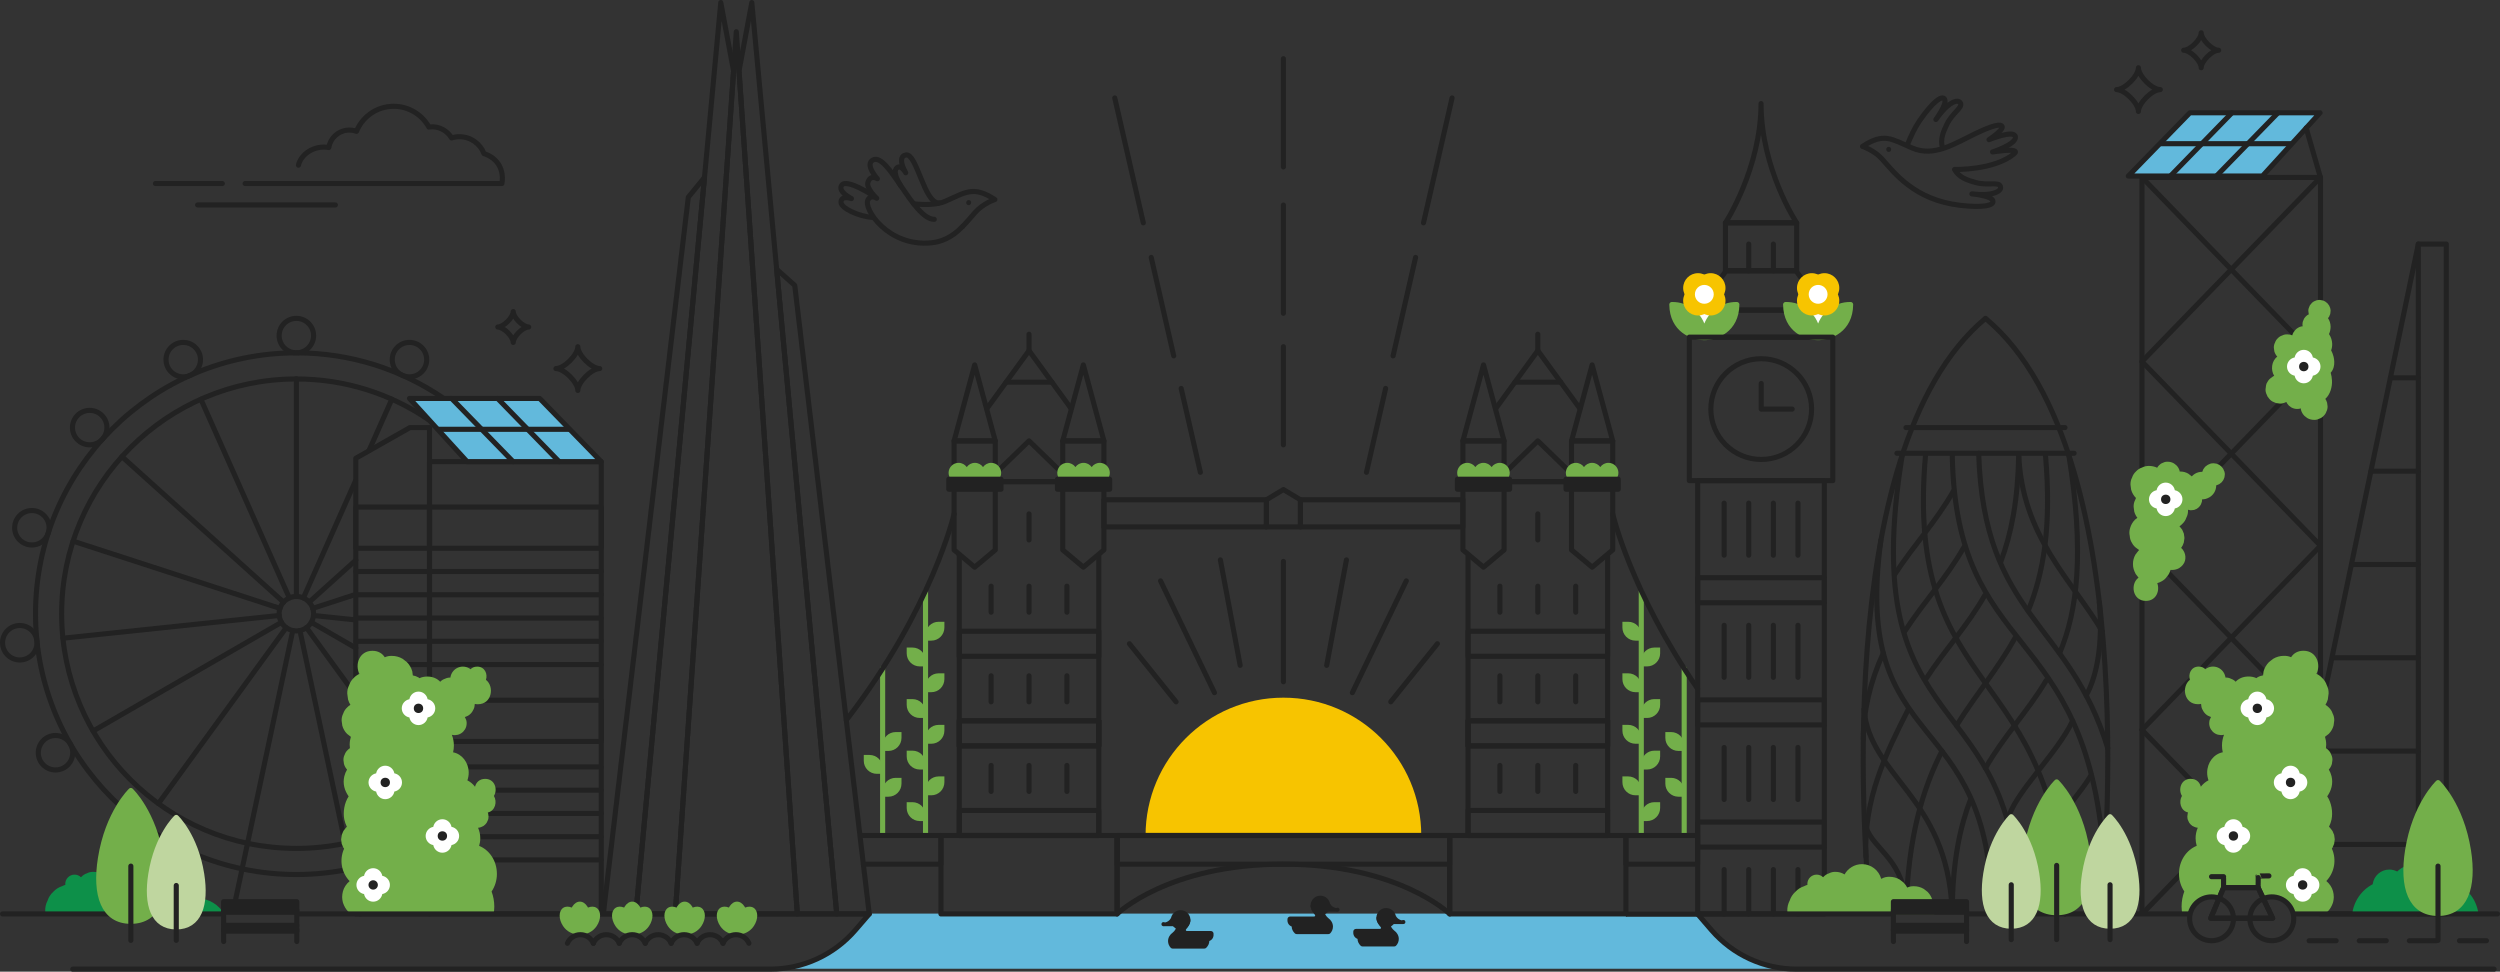<svg xmlns="http://www.w3.org/2000/svg" id="uuid-e2e7e995-aa14-419b-bf47-3d4cd50042fc" data-name="Layer_2" viewBox="0 0 976.68 379.61"><rect x="0" y="0" width="976.68" height="379.61" fill="#333333" stroke="none"/><defs><style> .uuid-d0bb0a6d-6574-4c66-98bb-3065697a452f { fill: #f7c400; } .uuid-d2dac57c-6299-4f5f-a34c-4703ac6a4b30 { fill: #bfd69f; stroke: #bfd69f; } .uuid-d2dac57c-6299-4f5f-a34c-4703ac6a4b30, .uuid-e65aec6a-0ab8-4571-983c-31795270ae9e, .uuid-a374e011-652b-4a19-94b2-cba6a01c3125, .uuid-05b70902-cfd3-4bdd-8800-5fa2f7795554, .uuid-ba999144-2a77-4013-978f-226678997a43, .uuid-dfdfddac-2dfa-437e-949a-c2d707f1f0f6, .uuid-c4824920-998c-4aea-84ac-168e281ec056, .uuid-fea419e3-e3a3-4430-a6a7-eaa027a13cfb { stroke-width: 2px; } .uuid-d2dac57c-6299-4f5f-a34c-4703ac6a4b30, .uuid-e65aec6a-0ab8-4571-983c-31795270ae9e, .uuid-a374e011-652b-4a19-94b2-cba6a01c3125, .uuid-ba999144-2a77-4013-978f-226678997a43, .uuid-dfdfddac-2dfa-437e-949a-c2d707f1f0f6, .uuid-c4824920-998c-4aea-84ac-168e281ec056 { stroke-linecap: round; } .uuid-d2dac57c-6299-4f5f-a34c-4703ac6a4b30, .uuid-e65aec6a-0ab8-4571-983c-31795270ae9e, .uuid-a374e011-652b-4a19-94b2-cba6a01c3125, .uuid-ba999144-2a77-4013-978f-226678997a43, .uuid-dfdfddac-2dfa-437e-949a-c2d707f1f0f6, .uuid-c4824920-998c-4aea-84ac-168e281ec056, .uuid-fea419e3-e3a3-4430-a6a7-eaa027a13cfb { stroke-linejoin: round; } .uuid-e65aec6a-0ab8-4571-983c-31795270ae9e, .uuid-a72f6c2e-2286-45f5-a4ed-911aaef6f410 { fill: #73af4a; } .uuid-e65aec6a-0ab8-4571-983c-31795270ae9e, .uuid-dfdfddac-2dfa-437e-949a-c2d707f1f0f6 { stroke: #73af4a; } .uuid-a374e011-652b-4a19-94b2-cba6a01c3125, .uuid-05b70902-cfd3-4bdd-8800-5fa2f7795554, .uuid-ba999144-2a77-4013-978f-226678997a43, .uuid-c4824920-998c-4aea-84ac-168e281ec056, .uuid-fea419e3-e3a3-4430-a6a7-eaa027a13cfb { stroke: #222; } .uuid-a374e011-652b-4a19-94b2-cba6a01c3125, .uuid-e0f54f09-a3f1-4421-822f-08f444f2e68c { fill: #62b9dc; } .uuid-05b70902-cfd3-4bdd-8800-5fa2f7795554 { stroke-miterlimit: 10; } .uuid-05b70902-cfd3-4bdd-8800-5fa2f7795554, .uuid-dfdfddac-2dfa-437e-949a-c2d707f1f0f6, .uuid-c4824920-998c-4aea-84ac-168e281ec056, .uuid-fea419e3-e3a3-4430-a6a7-eaa027a13cfb { fill: none; } .uuid-ba999144-2a77-4013-978f-226678997a43, .uuid-3140a28c-7441-42ec-ae7e-badc2983197e { fill: #222; } .uuid-8872df96-8005-4c44-838e-23a4e001091f { fill: #0d9049; } .uuid-12703e31-730c-4894-8abd-6bf3ab17d853 { fill: #fff; } .uuid-a41b0f7d-6026-4064-acb5-db751faeca89 { fill: #fdfdfd; } </style></defs><g id="uuid-bc6072ee-522d-44cf-ab20-31abd93512d1" data-name="Capa_3"><g><path class="uuid-e0f54f09-a3f1-4421-822f-08f444f2e68c" d="M668.59,363.25l-5.47-6.34h-323.6l-5.47,6.34c-8.34,9.66-20.46,15.22-33.23,15.22h400.99c-12.76,0-24.89-5.56-33.23-15.22Z"></path><path class="uuid-d0bb0a6d-6574-4c66-98bb-3065697a452f" d="M501.39,272.56c-29.74,0-53.85,24.11-53.85,53.85h107.71c0-29.74-24.11-53.85-53.85-53.85Z"></path><g><rect class="uuid-c4824920-998c-4aea-84ac-168e281ec056" x="663.24" y="187.77" width="49.49" height="169.29"></rect><rect class="uuid-c4824920-998c-4aea-84ac-168e281ec056" x="663.24" y="225.7" width="49.49" height="9.79"></rect><rect class="uuid-c4824920-998c-4aea-84ac-168e281ec056" x="663.24" y="121.15" width="49.49" height="10.57"></rect><polygon class="uuid-c4824920-998c-4aea-84ac-168e281ec056" points="712.73 121.15 663.24 121.15 674.33 105.79 701.64 105.79 712.73 121.15"></polygon><rect class="uuid-c4824920-998c-4aea-84ac-168e281ec056" x="674.08" y="87.06" width="27.82" height="18.73"></rect><path class="uuid-c4824920-998c-4aea-84ac-168e281ec056" d="M701.9,87.06h-27.82s13.91-21.36,13.91-46.59c0,25.6,13.91,46.59,13.91,46.59Z"></path><g><line class="uuid-c4824920-998c-4aea-84ac-168e281ec056" x1="673.57" y1="196.57" x2="673.57" y2="216.9"></line><line class="uuid-c4824920-998c-4aea-84ac-168e281ec056" x1="683.18" y1="196.57" x2="683.18" y2="216.9"></line><line class="uuid-c4824920-998c-4aea-84ac-168e281ec056" x1="692.8" y1="196.57" x2="692.8" y2="216.9"></line><line class="uuid-c4824920-998c-4aea-84ac-168e281ec056" x1="702.41" y1="196.57" x2="702.41" y2="216.9"></line></g><rect class="uuid-c4824920-998c-4aea-84ac-168e281ec056" x="663.24" y="273.42" width="49.49" height="9.79"></rect><g><line class="uuid-c4824920-998c-4aea-84ac-168e281ec056" x1="673.57" y1="244.29" x2="673.57" y2="264.62"></line><line class="uuid-c4824920-998c-4aea-84ac-168e281ec056" x1="683.18" y1="244.29" x2="683.18" y2="264.62"></line><line class="uuid-c4824920-998c-4aea-84ac-168e281ec056" x1="692.8" y1="244.29" x2="692.8" y2="264.62"></line><line class="uuid-c4824920-998c-4aea-84ac-168e281ec056" x1="702.41" y1="244.29" x2="702.41" y2="264.62"></line></g><rect class="uuid-c4824920-998c-4aea-84ac-168e281ec056" x="663.24" y="321.14" width="49.49" height="9.79"></rect><g><line class="uuid-c4824920-998c-4aea-84ac-168e281ec056" x1="673.57" y1="292.01" x2="673.57" y2="312.34"></line><line class="uuid-c4824920-998c-4aea-84ac-168e281ec056" x1="683.18" y1="292.01" x2="683.18" y2="312.34"></line><line class="uuid-c4824920-998c-4aea-84ac-168e281ec056" x1="692.8" y1="292.01" x2="692.8" y2="312.34"></line><line class="uuid-c4824920-998c-4aea-84ac-168e281ec056" x1="702.41" y1="292.01" x2="702.41" y2="312.34"></line></g><g><line class="uuid-c4824920-998c-4aea-84ac-168e281ec056" x1="673.57" y1="339.72" x2="673.57" y2="357.05"></line><line class="uuid-c4824920-998c-4aea-84ac-168e281ec056" x1="683.18" y1="339.72" x2="683.18" y2="357.05"></line><line class="uuid-c4824920-998c-4aea-84ac-168e281ec056" x1="692.8" y1="339.72" x2="692.8" y2="357.05"></line><line class="uuid-c4824920-998c-4aea-84ac-168e281ec056" x1="702.41" y1="339.72" x2="702.41" y2="357.05"></line></g><g><line class="uuid-c4824920-998c-4aea-84ac-168e281ec056" x1="683.18" y1="95.35" x2="683.18" y2="105.79"></line><line class="uuid-c4824920-998c-4aea-84ac-168e281ec056" x1="692.8" y1="95.35" x2="692.8" y2="105.79"></line></g><polyline class="uuid-c4824920-998c-4aea-84ac-168e281ec056" points="665.83 127.74 665.83 127.74 665.83 127.74"></polyline><g><path class="uuid-a41b0f7d-6026-4064-acb5-db751faeca89" d="M660.9,119.32h9.87v6.96c0,2.31-1.87,4.18-4.18,4.18h-1.51c-2.31,0-4.18-1.87-4.18-4.18v-6.96h0Z"></path><path class="uuid-e65aec6a-0ab8-4571-983c-31795270ae9e" d="M666.11,128.98l-.27,1.38-.27-1.38c-1.16-5.91-6.4-10.12-12.42-10,.11,10.01,8.12,12.91,12.69,12.91s12.58-2.9,12.69-12.91c-6.02-.13-11.26,4.09-12.42,10Z"></path><g><circle class="uuid-d0bb0a6d-6574-4c66-98bb-3065697a452f" cx="663.36" cy="117.46" r="5.79"></circle><circle class="uuid-d0bb0a6d-6574-4c66-98bb-3065697a452f" cx="668.31" cy="112.51" r="5.79"></circle><circle class="uuid-d0bb0a6d-6574-4c66-98bb-3065697a452f" cx="668.31" cy="117.46" r="5.79"></circle><circle class="uuid-d0bb0a6d-6574-4c66-98bb-3065697a452f" cx="663.36" cy="112.51" r="5.79"></circle><circle class="uuid-12703e31-730c-4894-8abd-6bf3ab17d853" cx="665.83" cy="114.99" r="3.68"></circle></g></g><g><path class="uuid-a41b0f7d-6026-4064-acb5-db751faeca89" d="M709.54,119.32h1.51c2.31,0,4.18,1.87,4.18,4.18v6.96h-9.87v-6.96c0-2.31,1.87-4.18,4.18-4.18Z" transform="translate(1420.58 249.78) rotate(180)"></path><path class="uuid-e65aec6a-0ab8-4571-983c-31795270ae9e" d="M710.02,128.98l.27,1.38.27-1.38c1.16-5.91,6.4-10.12,12.42-10-.11,10.01-8.12,12.91-12.69,12.91-4.58,0-12.58-2.9-12.69-12.91,6.02-.13,11.26,4.09,12.42,10Z"></path><g><circle class="uuid-d0bb0a6d-6574-4c66-98bb-3065697a452f" cx="712.77" cy="117.46" r="5.79"></circle><circle class="uuid-d0bb0a6d-6574-4c66-98bb-3065697a452f" cx="707.82" cy="112.51" r="5.79"></circle><circle class="uuid-d0bb0a6d-6574-4c66-98bb-3065697a452f" cx="707.82" cy="117.46" r="5.79"></circle><circle class="uuid-d0bb0a6d-6574-4c66-98bb-3065697a452f" cx="712.77" cy="112.51" r="5.79"></circle><circle class="uuid-12703e31-730c-4894-8abd-6bf3ab17d853" cx="710.29" cy="114.99" r="3.68"></circle></g></g><circle class="uuid-c4824920-998c-4aea-84ac-168e281ec056" cx="688.06" cy="159.82" r="19.68"></circle><polyline class="uuid-c4824920-998c-4aea-84ac-168e281ec056" points="688.06 149.81 688.06 159.82 700.14 159.82"></polyline><rect class="uuid-c4824920-998c-4aea-84ac-168e281ec056" x="659.97" y="131.72" width="56.05" height="56.05"></rect></g><g><path class="uuid-c4824920-998c-4aea-84ac-168e281ec056" d="M173.06,155.46c-16.32-11.11-36.04-17.61-57.28-17.61-56.28,0-101.9,45.62-101.9,101.9s45.62,101.9,101.9,101.9c7.04,0,13.9-.71,20.54-2.07"></path><path class="uuid-c4824920-998c-4aea-84ac-168e281ec056" d="M167.53,164.04c-14.73-10.09-32.55-15.99-51.75-15.99-50.65,0-91.7,41.06-91.7,91.7s41.06,91.7,91.7,91.7c6.54,0,12.92-.68,19.07-1.99"></path><circle class="uuid-c4824920-998c-4aea-84ac-168e281ec056" cx="115.78" cy="239.75" r="6.73"></circle><circle class="uuid-c4824920-998c-4aea-84ac-168e281ec056" cx="115.78" cy="131.11" r="6.73"></circle><circle class="uuid-c4824920-998c-4aea-84ac-168e281ec056" cx="159.97" cy="140.5" r="6.73"></circle><circle class="uuid-c4824920-998c-4aea-84ac-168e281ec056" cx="51.92" cy="327.64" r="6.73"></circle><circle class="uuid-c4824920-998c-4aea-84ac-168e281ec056" cx="21.69" cy="294.07" r="6.73"></circle><circle class="uuid-c4824920-998c-4aea-84ac-168e281ec056" cx="7.73" cy="251.1" r="6.73"></circle><circle class="uuid-c4824920-998c-4aea-84ac-168e281ec056" cx="12.46" cy="206.18" r="6.73"></circle><circle class="uuid-c4824920-998c-4aea-84ac-168e281ec056" cx="35.04" cy="167.05" r="6.73"></circle><circle class="uuid-c4824920-998c-4aea-84ac-168e281ec056" cx="71.59" cy="140.5" r="6.73"></circle><line class="uuid-c4824920-998c-4aea-84ac-168e281ec056" x1="115.78" y1="233.01" x2="115.78" y2="148.05"></line><line class="uuid-c4824920-998c-4aea-84ac-168e281ec056" x1="144.19" y1="175.94" x2="153.08" y2="155.97"></line><line class="uuid-c4824920-998c-4aea-84ac-168e281ec056" x1="118.52" y1="233.6" x2="138.91" y2="187.8"></line><line class="uuid-c4824920-998c-4aea-84ac-168e281ec056" x1="120.78" y1="235.24" x2="139" y2="218.84"></line><line class="uuid-c4824920-998c-4aea-84ac-168e281ec056" x1="122.18" y1="237.67" x2="139" y2="232.2"></line><line class="uuid-c4824920-998c-4aea-84ac-168e281ec056" x1="122.48" y1="240.45" x2="138.74" y2="242.16"></line><line class="uuid-c4824920-998c-4aea-84ac-168e281ec056" x1="121.61" y1="243.12" x2="139" y2="253.15"></line><line class="uuid-c4824920-998c-4aea-84ac-168e281ec056" x1="119.74" y1="245.2" x2="140.35" y2="273.56"></line><line class="uuid-c4824920-998c-4aea-84ac-168e281ec056" x1="117.18" y1="246.34" x2="140.71" y2="357.05"></line><line class="uuid-c4824920-998c-4aea-84ac-168e281ec056" x1="114.38" y1="246.34" x2="91.73" y2="352.87"></line><line class="uuid-c4824920-998c-4aea-84ac-168e281ec056" x1="111.82" y1="245.2" x2="61.88" y2="313.94"></line><line class="uuid-c4824920-998c-4aea-84ac-168e281ec056" x1="109.95" y1="243.12" x2="36.36" y2="285.6"></line><line class="uuid-c4824920-998c-4aea-84ac-168e281ec056" x1="109.08" y1="240.45" x2="24.58" y2="249.33"></line><line class="uuid-c4824920-998c-4aea-84ac-168e281ec056" x1="109.37" y1="237.67" x2="28.56" y2="211.41"></line><line class="uuid-c4824920-998c-4aea-84ac-168e281ec056" x1="110.77" y1="235.24" x2="47.63" y2="178.39"></line><line class="uuid-c4824920-998c-4aea-84ac-168e281ec056" x1="113.04" y1="233.6" x2="78.48" y2="155.97"></line></g><g><polygon class="uuid-c4824920-998c-4aea-84ac-168e281ec056" points="287.65 12.4 311.49 357.05 263.8 357.05 287.65 12.4"></polygon><polygon class="uuid-c4824920-998c-4aea-84ac-168e281ec056" points="281.59 1 248.4 357.05 263.8 357.05 286.59 27.71 281.59 1"></polygon><polygon class="uuid-c4824920-998c-4aea-84ac-168e281ec056" points="268.9 77.06 275.22 69.32 248.4 357.05 235.7 357.05 268.9 77.06"></polygon><polygon class="uuid-c4824920-998c-4aea-84ac-168e281ec056" points="303.42 105.19 326.89 357.05 339.59 357.05 310.48 111.49 303.42 105.19"></polygon><polygon class="uuid-c4824920-998c-4aea-84ac-168e281ec056" points="293.71 1 326.89 357.05 311.49 357.05 288.71 27.71 293.71 1"></polygon></g><g><rect class="uuid-c4824920-998c-4aea-84ac-168e281ec056" x="167.8" y="180.35" width="67.08" height="176.7"></rect><polygon class="uuid-c4824920-998c-4aea-84ac-168e281ec056" points="139 357.05 167.8 357.05 167.8 167.05 160.13 167.05 139 179.03 139 357.05"></polygon><rect class="uuid-c4824920-998c-4aea-84ac-168e281ec056" x="167.8" y="198.09" width="67.08" height="16.1"></rect><rect class="uuid-c4824920-998c-4aea-84ac-168e281ec056" x="167.8" y="273.56" width="67.08" height="16.1"></rect><line class="uuid-c4824920-998c-4aea-84ac-168e281ec056" x1="167.8" y1="223.27" x2="234.88" y2="223.27"></line><line class="uuid-c4824920-998c-4aea-84ac-168e281ec056" x1="167.8" y1="232.36" x2="234.88" y2="232.36"></line><line class="uuid-c4824920-998c-4aea-84ac-168e281ec056" x1="167.8" y1="241.44" x2="234.88" y2="241.44"></line><line class="uuid-c4824920-998c-4aea-84ac-168e281ec056" x1="167.8" y1="250.53" x2="234.88" y2="250.53"></line><line class="uuid-c4824920-998c-4aea-84ac-168e281ec056" x1="167.8" y1="259.62" x2="234.88" y2="259.62"></line><line class="uuid-c4824920-998c-4aea-84ac-168e281ec056" x1="167.8" y1="299.61" x2="234.88" y2="299.61"></line><line class="uuid-c4824920-998c-4aea-84ac-168e281ec056" x1="167.8" y1="308.7" x2="234.88" y2="308.7"></line><line class="uuid-c4824920-998c-4aea-84ac-168e281ec056" x1="167.8" y1="317.78" x2="234.88" y2="317.78"></line><line class="uuid-c4824920-998c-4aea-84ac-168e281ec056" x1="167.8" y1="326.87" x2="234.88" y2="326.87"></line><line class="uuid-c4824920-998c-4aea-84ac-168e281ec056" x1="167.8" y1="335.95" x2="234.88" y2="335.95"></line><rect class="uuid-c4824920-998c-4aea-84ac-168e281ec056" x="139" y="198.09" width="28.8" height="16.1"></rect><rect class="uuid-c4824920-998c-4aea-84ac-168e281ec056" x="139" y="273.56" width="28.8" height="16.1"></rect><line class="uuid-c4824920-998c-4aea-84ac-168e281ec056" x1="139" y1="223.27" x2="167.8" y2="223.27"></line><line class="uuid-c4824920-998c-4aea-84ac-168e281ec056" x1="139" y1="232.36" x2="167.8" y2="232.36"></line><line class="uuid-c4824920-998c-4aea-84ac-168e281ec056" x1="139" y1="241.44" x2="167.8" y2="241.44"></line><line class="uuid-c4824920-998c-4aea-84ac-168e281ec056" x1="139" y1="250.53" x2="167.8" y2="250.53"></line><line class="uuid-c4824920-998c-4aea-84ac-168e281ec056" x1="139" y1="259.62" x2="167.8" y2="259.62"></line><line class="uuid-c4824920-998c-4aea-84ac-168e281ec056" x1="139" y1="299.61" x2="167.8" y2="299.61"></line><line class="uuid-c4824920-998c-4aea-84ac-168e281ec056" x1="139" y1="308.7" x2="167.8" y2="308.7"></line><line class="uuid-c4824920-998c-4aea-84ac-168e281ec056" x1="139" y1="317.78" x2="167.8" y2="317.78"></line><line class="uuid-c4824920-998c-4aea-84ac-168e281ec056" x1="139" y1="326.87" x2="167.8" y2="326.87"></line><line class="uuid-c4824920-998c-4aea-84ac-168e281ec056" x1="139" y1="335.95" x2="167.8" y2="335.95"></line></g><g><polyline class="uuid-c4824920-998c-4aea-84ac-168e281ec056" points="906.56 356.88 906.56 69.32 836.8 69.32 836.8 356.38"></polyline><line class="uuid-c4824920-998c-4aea-84ac-168e281ec056" x1="836.83" y1="69.32" x2="906.53" y2="141.22"></line><line class="uuid-c4824920-998c-4aea-84ac-168e281ec056" x1="906.53" y1="69.32" x2="836.83" y2="141.22"></line><line class="uuid-c4824920-998c-4aea-84ac-168e281ec056" x1="836.83" y1="141.27" x2="906.53" y2="213.18"></line><line class="uuid-c4824920-998c-4aea-84ac-168e281ec056" x1="906.53" y1="141.27" x2="836.83" y2="213.18"></line><line class="uuid-c4824920-998c-4aea-84ac-168e281ec056" x1="836.83" y1="213.23" x2="906.53" y2="285.13"></line><line class="uuid-c4824920-998c-4aea-84ac-168e281ec056" x1="906.53" y1="213.23" x2="836.83" y2="285.13"></line><line class="uuid-c4824920-998c-4aea-84ac-168e281ec056" x1="836.83" y1="285.18" x2="906.32" y2="356.87"></line><line class="uuid-c4824920-998c-4aea-84ac-168e281ec056" x1="906.53" y1="285.18" x2="837.18" y2="356.71"></line></g><g><path class="uuid-c4824920-998c-4aea-84ac-168e281ec056" d="M820.72,357.05h0s0,.04,0,0Z"></path><g><path class="uuid-c4824920-998c-4aea-84ac-168e281ec056" d="M820.72,357.05h0s0,.03,0,0Z"></path><path class="uuid-c4824920-998c-4aea-84ac-168e281ec056" d="M820.72,357.05c.03-2.3,19.33-178.98-45.04-232.68-61.68,51.45-46.54,215.8-45.14,231.49"></path></g><line class="uuid-c4824920-998c-4aea-84ac-168e281ec056" x1="744.62" y1="167.05" x2="806.73" y2="167.05"></line><line class="uuid-c4824920-998c-4aea-84ac-168e281ec056" x1="741.06" y1="177.08" x2="810.29" y2="177.08"></line><path class="uuid-c4824920-998c-4aea-84ac-168e281ec056" d="M762.69,177.65c1.4,80.71,52.16,64.28,59.15,155.86.54,7.07-.57,13.57-1.12,23.54"></path><path class="uuid-c4824920-998c-4aea-84ac-168e281ec056" d="M752.26,177.65c-8.64,97.32,52.41,80.19,54.47,179.4"></path><path class="uuid-c4824920-998c-4aea-84ac-168e281ec056" d="M788.66,177.65c1.3,31.76,20.47,48.71,32.67,69.03"></path><path class="uuid-c4824920-998c-4aea-84ac-168e281ec056" d="M728.2,277.08c2.39,26.66,32.36,33.96,34.41,78.15"></path><path class="uuid-c4824920-998c-4aea-84ac-168e281ec056" d="M728.89,322.83c3,9.54,15.6,12.81,15.74,32.66"></path><path class="uuid-c4824920-998c-4aea-84ac-168e281ec056" d="M758.68,293.42c-7.5,14.72-13.24,33.5-14.02,62.07"></path><path class="uuid-c4824920-998c-4aea-84ac-168e281ec056" d="M787.31,249.07c-6.79,12.23-15.32,22.13-22.96,34.39"></path><path class="uuid-c4824920-998c-4aea-84ac-168e281ec056" d="M799.09,177.65c2.49,27.98-.79,46.5-6.77,61.05"></path><path class="uuid-c4824920-998c-4aea-84ac-168e281ec056" d="M773.01,177.08c2.03,64.33,35.22,65.22,50.44,115.23"></path><path class="uuid-c4824920-998c-4aea-84ac-168e281ec056" d="M734.83,210.94c-11.68,85.92,43.35,63.25,43.29,146.12"></path><path class="uuid-c4824920-998c-4aea-84ac-168e281ec056" d="M743.18,177.65c-18.89,115.91,45.55,86.93,45.49,179.4"></path><path class="uuid-c4824920-998c-4aea-84ac-168e281ec056" d="M745.54,277.08c-8.63,16.98-17.64,35.1-16.56,57.54"></path><path class="uuid-c4824920-998c-4aea-84ac-168e281ec056" d="M775.42,232.54c-6.89,12.1-15.28,20.83-23.15,32.89"></path><path class="uuid-c4824920-998c-4aea-84ac-168e281ec056" d="M767.24,213.79c-6.89,12.1-15.28,20.83-23.15,32.89"></path><path class="uuid-c4824920-998c-4aea-84ac-168e281ec056" d="M763.22,191.73c-6.89,12.1-15.28,20.83-23.15,32.89"></path><path class="uuid-c4824920-998c-4aea-84ac-168e281ec056" d="M788.66,177.65c-.31,17.92-2.96,31.07-6.97,41.68"></path><path class="uuid-c4824920-998c-4aea-84ac-168e281ec056" d="M769.9,312.18c-4.22,10.86-7.04,24.44-7.2,43.05"></path><path class="uuid-c4824920-998c-4aea-84ac-168e281ec056" d="M799.36,265.87c-7.22,12.17-16.35,21.37-23.69,34.22"></path><path class="uuid-c4824920-998c-4aea-84ac-168e281ec056" d="M809.72,281.61c-6.19,13.15-23.19,28.53-25.44,39.05"></path><path class="uuid-c4824920-998c-4aea-84ac-168e281ec056" d="M817.04,302.73c-8.88,14.35-25.68,28.14-28.38,54.32"></path><path class="uuid-c4824920-998c-4aea-84ac-168e281ec056" d="M821.95,326.41s-15.22,19.38-15.22,30.64"></path><path class="uuid-c4824920-998c-4aea-84ac-168e281ec056" d="M808.17,177.42c6.32,38.8,3.31,61.37-3.5,77.69"></path><path class="uuid-c4824920-998c-4aea-84ac-168e281ec056" d="M735.76,255.11c-5.13,11.15-7.77,22.62-7.81,33.64"></path><path class="uuid-c4824920-998c-4aea-84ac-168e281ec056" d="M820.16,235.36c1.42,15.6-.82,28.66-5.16,36.32"></path></g><g><polygon class="uuid-c4824920-998c-4aea-84ac-168e281ec056" points="955.69 357.05 906.56 357.05 906.56 278.31 944.77 95.35 955.69 95.35 955.69 357.05"></polygon><line class="uuid-c4824920-998c-4aea-84ac-168e281ec056" x1="944.77" y1="147.61" x2="933.86" y2="147.61"></line><line class="uuid-c4824920-998c-4aea-84ac-168e281ec056" x1="944.77" y1="184.07" x2="926.24" y2="184.07"></line><line class="uuid-c4824920-998c-4aea-84ac-168e281ec056" x1="944.77" y1="220.53" x2="918.88" y2="220.53"></line><line class="uuid-c4824920-998c-4aea-84ac-168e281ec056" x1="944.77" y1="256.98" x2="912.02" y2="256.98"></line><line class="uuid-c4824920-998c-4aea-84ac-168e281ec056" x1="944.77" y1="293.44" x2="906.56" y2="293.44"></line><line class="uuid-c4824920-998c-4aea-84ac-168e281ec056" x1="944.77" y1="329.89" x2="906.56" y2="329.89"></line><line class="uuid-c4824920-998c-4aea-84ac-168e281ec056" x1="944.77" y1="95.35" x2="944.77" y2="357.03"></line></g><g><path class="uuid-a72f6c2e-2286-45f5-a4ed-911aaef6f410" d="M910.97,331.56c.09-.13.19-.24.27-.38.22-.52.43-1.03.65-1.55l.23-1.72c-.08-.57-.15-1.15-.23-1.72-.22-.52-.43-1.03-.65-1.55-.34-.44-.67-.87-1.01-1.31-.12-.12-.24-.23-.36-.34.45-.9.8-1.86,1-2.85.58-2.8.03-6.43-1.69-9.04,1.6-2.24,2.39-4.99,1.69-7.85-.23-.92-.59-1.8-1.07-2.61.56-.64.97-1.37,1.21-2.2.07-.5.13-.99.2-1.49.03-.77-.13-1.49-.48-2.15-.23-.69-.61-1.29-1.16-1.8-.27-.29-.57-.53-.89-.73.06-.45.1-.9.1-1.37,0-1.07-.17-2.1-.47-3.06l1.47-1.14c.9-.91,1.53-1.98,1.88-3.22l.26-1.94c.04-1-.17-1.94-.63-2.81-.29-.9-.8-1.69-1.51-2.35-.39-.42-.82-.75-1.29-1.03.38-.64.71-1.32.92-2.07.1-.77.21-1.54.31-2.31.05-1.2-.2-2.31-.75-3.35-.35-1.08-.95-2.01-1.8-2.8-.64-.68-1.37-1.2-2.2-1.56,1.83-3.55.14-9.03-5.08-9.03-2.29,0-3.89,1.05-4.82,2.53-.88-.39-1.81-.58-2.8-.54-1.49,0-2.88.38-4.16,1.13-.56.43-1.11.86-1.67,1.29-1.02,1.03-1.73,2.24-2.12,3.64-.07.52-.14,1.04-.21,1.57-.79.13-1.54.39-2.25.81-.11.09-.23.18-.34.27-.88-.4-1.9-.64-3.07-.64-2.2,0-3.88.81-5.04,2.04-.51-.53-1.1-.91-1.79-1.14-.68-.36-1.41-.52-2.19-.49-.2-1.49-1.08-2.85-2.39-3.62-.77-.45-1.6-.67-2.48-.67-.89,0-1.72.23-2.48.67-.05.03-.11.07-.16.1-.13.08-.23.19-.36.27-.6-.62-1.46-1.04-2.58-1.04-3.04,0-4.18,2.95-3.43,5.16-3.4,2.63-2.35,9.54,3.14,9.54.43,0,.83-.04,1.21-.12.01.2.04.39.08.59.03.67.23,1.3.6,1.87l.17.34c.45.76,1.05,1.36,1.81,1.81.4.17.8.34,1.2.51,0,0,.02,0,.03,0-.12.21-.23.42-.31.65-.29.55-.42,1.15-.4,1.79,0,.84.21,1.62.63,2.34.24.31.48.63.73.94.58.58,1.26.97,2.05,1.19.41.06.82.11,1.23.17.4,0,.78-.05,1.15-.15-.51,1.3-.8,2.72-.8,4.23,0,.91.11,1.78.31,2.62-3.46.65-6.1,3.97-6.1,7.97,0,1.05.19,2.06.52,2.98-1.16.58-2.17,1.44-2.99,2.5-.42-1.67-1.72-3.08-3.95-3.08-3.85,0-4.98,4.18-3.43,6.68-1.35,2.24-.56,5.79,2.39,6.47-.05.12-.09.24-.13.37-.05.39-.11.79-.16,1.18-.02.61.1,1.18.38,1.71.18.55.48,1.02.92,1.43.4.43.88.74,1.43.92.42.22.88.32,1.36.35-.55,1.24-.86,2.63-.86,4.1,0,1.04.16,2.03.44,2.97-4.04,1.62-6.93,5.88-6.93,10.9,0,2.59.78,4.98,2.08,6.91-.68,1.82-1.06,3.81-1.06,5.9,0,1.01.11,1.98.28,2.93h2.5c.9-4.11,4.55-7.18,8.93-7.18,1.11,0,2.17.2,3.15.56l1.56-3.7h13.49l1.84,3.85c1.08-.45,2.27-.71,3.52-.71,4.38,0,8.03,3.08,8.93,7.18h11.7c.45-.31.88-.65,1.24-1.03.93-.97,1.49-2.02,1.94-3.26.04-.11.08-.22.11-.34.15-.57.27-1.44.27-2.03,0-.74-.12-1.55-.31-2.27-.41-1.53-1.38-2.94-2.61-3.96,3.12-3.28,4.14-8.25,2.17-12.66Z"></path><g><path class="uuid-12703e31-730c-4894-8abd-6bf3ab17d853" d="M893.04,345.72c0-1.78,1.29-3.26,2.98-3.56.31-1.69,1.78-2.98,3.56-2.98s3.26,1.29,3.56,2.98c1.69.31,2.98,1.78,2.98,3.56s-1.29,3.26-2.98,3.56c-.31,1.69-1.78,2.98-3.56,2.98s-3.26-1.29-3.56-2.98c-1.69-.31-2.98-1.78-2.98-3.56Z"></path><circle class="uuid-3140a28c-7441-42ec-ae7e-badc2983197e" cx="899.58" cy="345.72" r="1.83"></circle></g><g><path class="uuid-12703e31-730c-4894-8abd-6bf3ab17d853" d="M866,326.59c0-1.78,1.29-3.26,2.98-3.56.31-1.69,1.78-2.98,3.56-2.98s3.26,1.29,3.56,2.98c1.69.31,2.98,1.78,2.98,3.56s-1.29,3.26-2.98,3.56c-.31,1.69-1.78,2.98-3.56,2.98s-3.26-1.29-3.56-2.98c-1.69-.31-2.98-1.78-2.98-3.56Z"></path><circle class="uuid-3140a28c-7441-42ec-ae7e-badc2983197e" cx="872.54" cy="326.59" r="1.83"></circle></g><g><path class="uuid-12703e31-730c-4894-8abd-6bf3ab17d853" d="M888.32,305.68c0-1.78,1.29-3.26,2.98-3.56.31-1.69,1.78-2.98,3.56-2.98s3.26,1.29,3.56,2.98c1.69.31,2.98,1.78,2.98,3.56s-1.29,3.26-2.98,3.56c-.31,1.69-1.78,2.98-3.56,2.98s-3.26-1.29-3.56-2.98c-1.69-.31-2.98-1.78-2.98-3.56Z"></path><circle class="uuid-3140a28c-7441-42ec-ae7e-badc2983197e" cx="894.86" cy="305.68" r="1.83"></circle></g><g><path class="uuid-12703e31-730c-4894-8abd-6bf3ab17d853" d="M875.33,276.73c0-1.78,1.29-3.26,2.98-3.56.31-1.69,1.78-2.98,3.56-2.98s3.26,1.29,3.56,2.98c1.69.31,2.98,1.78,2.98,3.56s-1.29,3.26-2.98,3.56c-.31,1.69-1.78,2.98-3.56,2.98s-3.26-1.29-3.56-2.98c-1.69-.31-2.98-1.78-2.98-3.56Z"></path><circle class="uuid-3140a28c-7441-42ec-ae7e-badc2983197e" cx="881.88" cy="276.73" r="1.83"></circle></g></g><path class="uuid-8872df96-8005-4c44-838e-23a4e001091f" d="M968.32,357.75c-.39-5.35-3.56-9.93-8.07-12.31-.4-3.23-3.15-5.73-6.49-5.73-1.11,0-2.15.28-3.07.77-1.84-1.77-4.34-2.86-7.09-2.86s-5.25,1.09-7.09,2.86c-.92-.49-1.96-.77-3.07-.77-3.34,0-6.09,2.5-6.49,5.73-4.51,2.38-7.67,6.96-8.07,12.31h49.44Z"></path><g><path class="uuid-c4824920-998c-4aea-84ac-168e281ec056" d="M765.76,80.21c-17.74-2.1-25.54-12.53-30.4-17.99-3.14-3.54-7.73-5.02-7.73-5.02,8.35-5.44,11.11-2.99,19.44.63,8.52,3.7,16.67-1.8,24.55-5.57,3.53-1.69,9.2-4.26,10.44-3.03s-5.01,5.33-5.01,5.33c0,0,9.9-4.04,10.32-1.12.42,2.93-8.93,5.93-8.93,5.93,0,0,11.57-1.89,8.37.76-7.84,6.47-23.22,6.07-23.22,6.07,1.67,3.09,4.92,4.19,8.16,5.09,4.87,1.36,9.06-.42,9.76,1.53.7,1.95-3.21,3.9-11.15,2.93,0,0,7.32.63,8.16,2.58s-3.82,2.94-12.76,1.88Z"></path><path class="uuid-c4824920-998c-4aea-84ac-168e281ec056" d="M758.85,57.56c-.92-3.11.35-6.12,1.73-8.98,2.19-4.55,6.3-6.53,5.29-8.34-1.01-1.81-5.05-.17-9.57,6.44,0,0,4.36-5.91,3.45-7.83-.91-1.92-4.73.93-9.84,8.34-1.86,2.7-3.47,6.19-4.73,9.32"></path><path class="uuid-3140a28c-7441-42ec-ae7e-badc2983197e" d="M737.74,57.38c1.28-.16,1.53,1.82.25,1.98-1.28.16-1.53-1.82-.25-1.98Z"></path></g><g><path class="uuid-a72f6c2e-2286-45f5-a4ed-911aaef6f410" d="M194.12,341.36c0-5.02-2.89-9.28-6.93-10.9.28-.93.44-1.93.44-2.97,0-1.47-.32-2.86-.86-4.1.48-.03.94-.13,1.36-.35.55-.18,1.02-.48,1.43-.92.43-.4.74-.88.92-1.43.28-.53.4-1.1.38-1.71-.05-.39-.11-.79-.16-1.18-.04-.13-.08-.25-.13-.37,2.95-.68,3.74-4.23,2.39-6.47,1.55-2.5.42-6.68-3.43-6.68-2.22,0-3.53,1.41-3.95,3.08-.81-1.06-1.83-1.92-2.99-2.5.33-.92.52-1.93.52-2.98,0-4.01-2.64-7.33-6.1-7.97.19-.84.31-1.71.31-2.62,0-1.51-.29-2.93-.8-4.23.37.09.75.15,1.15.15.41-.06.82-.11,1.23-.17.79-.22,1.47-.62,2.05-1.19.24-.31.48-.63.73-.94.42-.72.63-1.5.63-2.34.02-.64-.11-1.23-.4-1.79-.08-.23-.19-.44-.31-.65,0,0,.02,0,.03,0,.4-.17.8-.34,1.2-.51.76-.45,1.36-1.05,1.81-1.81l.17-.34c.37-.58.57-1.2.6-1.87.04-.2.07-.39.08-.59.38.08.78.12,1.21.12,5.49,0,6.55-6.91,3.14-9.54.76-2.21-.38-5.16-3.43-5.16-1.13,0-1.98.41-2.58,1.04-.12-.09-.22-.2-.36-.27-.05-.03-.11-.07-.16-.1-.77-.45-1.6-.67-2.48-.67-.89,0-1.72.23-2.48.67-1.31.77-2.2,2.12-2.39,3.62-.78-.03-1.51.14-2.19.49-.69.22-1.28.6-1.79,1.14-1.16-1.23-2.84-2.04-5.04-2.04-1.17,0-2.19.23-3.07.64-.11-.09-.23-.18-.34-.27-.71-.41-1.47-.67-2.25-.81-.07-.52-.14-1.04-.21-1.57-.39-1.4-1.1-2.61-2.12-3.64-.56-.43-1.11-.86-1.67-1.29-1.29-.75-2.67-1.12-4.16-1.13-.99-.04-1.92.15-2.8.54-.93-1.48-2.54-2.53-4.82-2.53-5.22,0-6.91,5.47-5.08,9.03-.82.36-1.56.87-2.2,1.56-.85.79-1.45,1.72-1.8,2.8-.54,1.04-.79,2.15-.75,3.35.1.77.21,1.54.31,2.31.21.75.53,1.43.92,2.07-.47.27-.9.61-1.29,1.03-.71.66-1.21,1.44-1.51,2.35-.46.87-.67,1.81-.63,2.81l.26,1.94c.35,1.24.97,2.31,1.88,3.22l1.47,1.14c-.3.96-.47,1.99-.47,3.06,0,.47.04.92.1,1.37-.32.2-.62.44-.89.73-.54.51-.93,1.11-1.16,1.8-.35.67-.51,1.38-.48,2.15.07.5.13.99.2,1.49.23.83.64,1.56,1.21,2.2-.48.81-.85,1.68-1.07,2.61-.7,2.87.09,5.61,1.69,7.85-1.72,2.61-2.27,6.24-1.69,9.04.2.98.55,1.94,1,2.85-.12.11-.25.22-.36.34-.34.44-.67.87-1.01,1.31-.22.52-.43,1.03-.65,1.55-.08.57-.15,1.15-.23,1.72.08.57.15,1.15.23,1.72.22.51.43,1.03.65,1.55.08.14.18.25.27.38-1.97,4.41-.96,9.39,2.17,12.66-1.23,1.02-2.2,2.43-2.61,3.96-.19.72-.3,1.53-.31,2.27,0,.59.12,1.46.27,2.03.03.12.07.22.11.34.45,1.24,1.02,2.29,1.94,3.26.36.37.79.72,1.24,1.03h55.6c.17-.95.28-1.93.28-2.93,0-2.09-.38-4.08-1.06-5.9,1.3-1.93,2.08-4.32,2.08-6.91Z"></path><g><path class="uuid-12703e31-730c-4894-8abd-6bf3ab17d853" d="M152.33,345.72c0-1.78-1.29-3.26-2.98-3.56-.31-1.69-1.78-2.98-3.56-2.98s-3.26,1.29-3.56,2.98c-1.69.31-2.98,1.78-2.98,3.56s1.29,3.26,2.98,3.56c.31,1.69,1.78,2.98,3.56,2.98s3.26-1.29,3.56-2.98c1.69-.31,2.98-1.78,2.98-3.56Z"></path><path class="uuid-3140a28c-7441-42ec-ae7e-badc2983197e" d="M145.79,343.89c1.01,0,1.83.82,1.83,1.83s-.82,1.83-1.83,1.83-1.83-.82-1.83-1.83.82-1.83,1.83-1.83Z"></path></g><g><path class="uuid-12703e31-730c-4894-8abd-6bf3ab17d853" d="M179.37,326.59c0-1.78-1.29-3.26-2.98-3.56-.31-1.69-1.78-2.98-3.56-2.98s-3.26,1.29-3.56,2.98c-1.69.31-2.98,1.78-2.98,3.56s1.29,3.26,2.98,3.56c.31,1.69,1.78,2.98,3.56,2.98s3.26-1.29,3.56-2.98c1.69-.31,2.98-1.78,2.98-3.56Z"></path><circle class="uuid-3140a28c-7441-42ec-ae7e-badc2983197e" cx="172.83" cy="326.59" r="1.83"></circle></g><g><path class="uuid-12703e31-730c-4894-8abd-6bf3ab17d853" d="M157.05,305.68c0-1.78-1.29-3.26-2.98-3.56-.31-1.69-1.78-2.98-3.56-2.98s-3.26,1.29-3.56,2.98c-1.69.31-2.98,1.78-2.98,3.56s1.29,3.26,2.98,3.56c.31,1.69,1.78,2.98,3.56,2.98s3.26-1.29,3.56-2.98c1.69-.31,2.98-1.78,2.98-3.56Z"></path><circle class="uuid-3140a28c-7441-42ec-ae7e-badc2983197e" cx="150.51" cy="305.68" r="1.83"></circle></g><g><path class="uuid-12703e31-730c-4894-8abd-6bf3ab17d853" d="M170.04,276.73c0-1.78-1.29-3.26-2.98-3.56-.31-1.69-1.78-2.98-3.56-2.98s-3.26,1.29-3.56,2.98c-1.69.31-2.98,1.78-2.98,3.56s1.29,3.26,2.98,3.56c.31,1.69,1.78,2.98,3.56,2.98s3.26-1.29,3.56-2.98c1.69-.31,2.98-1.78,2.98-3.56Z"></path><circle class="uuid-3140a28c-7441-42ec-ae7e-badc2983197e" cx="163.49" cy="276.73" r="1.83"></circle></g></g><path class="uuid-a72f6c2e-2286-45f5-a4ed-911aaef6f410" d="M868.99,184.21l-.44-1.05c-.23-.3-.46-.59-.69-.89-.3-.23-.59-.46-.89-.69l-1.05-.44c-.39-.05-.78-.1-1.17-.16-.6-.02-1.17.1-1.69.38-.07.02-.12.05-.19.08-.11.05-.23.08-.33.14,0,0-.02.01-.03.02-.21.12-.4.25-.58.41-.31.19-.56.44-.75.75-.37.4-.62.88-.75,1.42-.01.05-.02.1-.03.15-.05,0-.09,0-.14,0-.98,0-1.88.25-2.73.74-.49.29-.91.65-1.28,1.06-.04-.04-.07-.09-.11-.13-.41-.32-.82-.63-1.23-.95-.95-.55-1.97-.83-3.06-.83-.1,0-.2.01-.3.01-.01-.1-.03-.2-.04-.31-.23-.82-.64-1.52-1.24-2.13-.32-.25-.65-.5-.97-.75-.75-.44-1.56-.65-2.43-.66-.66-.03-1.28.11-1.86.41-.6.19-1.11.53-1.55,1-.3.28-.52.6-.71.94-.97-.45-2-.69-3.09-.7-1.01-.04-1.95.17-2.83.63-.91.3-1.7.8-2.36,1.52-.72.67-1.22,1.45-1.52,2.36-.46.88-.67,1.82-.63,2.83.09.65.17,1.3.26,1.95.35,1.24.98,2.32,1.89,3.24,0,0,0,0,0,0-.12.24-.24.49-.32.76-.44.84-.64,1.74-.6,2.7.08.62.17,1.24.25,1.86.25.9.66,1.71,1.22,2.42-.31.24-.61.47-.92.71-.94.94-1.58,2.05-1.94,3.33-.31,1-.36,2.01-.13,3.01.05,1,.34,1.94.9,2.81.47.88,1.12,1.59,1.94,2.12.26.24.54.44.83.62-.1.09-.19.17-.28.27-.38.49-.76.98-1.14,1.47-.66,1.13-.99,2.36-.99,3.67-.02,1.48.39,2.63,1.06,3.92.01.02.02.04.04.06,0,.01.02.02.03.04.35.45.7.9,1.05,1.35-3.33,2.43-2.39,9.08,2.86,9.08,4.07,0,5.55-4.01,4.45-6.94.62-.17,1.21-.42,1.78-.75.85-.46,1.54-1.09,2.06-1.89.65-.71,1.08-1.54,1.31-2.49,0-.01,0-.03.01-.04,1.2.11,2.44-.12,3.47-.76,1-.62,1.95-1.7,2.22-2.88.25-1.08.19-2.12-.24-3.14-.28-.67-.71-1.32-1.28-1.81.48-.64.83-1.35,1.05-2.13.05-.19.24-1.53.24-1.74,0-.26-.16-1.22-.12-.89-.15-1.1,0-.6-.43-1.6-.15-.53-.42-.99-.8-1.38-.17-.26-.38-.49-.6-.71,0,0,0,0,0,0,.03.02.06.05.09.07-.03-.02-.06-.05-.09-.07.41-.26.79-.58,1.13-.95.74-.69,1.26-1.5,1.57-2.44.48-.91.69-1.88.65-2.93,0-.06-.02-.12-.02-.18.07.03.13.06.2.09.56.18,1.12.2,1.68.08.38,0,.73-.1,1.06-.29.36-.1.66-.28.93-.54.32-.19.57-.44.75-.75.26-.26.44-.57.54-.93.26-.5.38-1.04.36-1.62,0-.02,0-.04,0-.06.97,0,1.88-.25,2.72-.74.05-.02.1-.05.15-.07.8-.47,1.43-1.11,1.91-1.91.48-.83.72-1.72.73-2.68,0-.03,0-.06,0-.08.23-.06.46-.13.67-.25.37-.1.7-.29.97-.56.33-.2.59-.46.79-.79.27-.27.46-.6.56-.97.2-.34.3-.71.3-1.11.13-.58.1-1.17-.08-1.75Z"></path><path class="uuid-a72f6c2e-2286-45f5-a4ed-911aaef6f410" d="M911.63,139.25c-.22-.88-.53-1.67-.92-2.39.53-1.4.82-3.85-.83-6.35.42-.92.63-1.96.62-2.91-.02-1.23-.36-2.34-1.03-3.32.03-.04.07-.07.1-.11.27-.27.46-.59.56-.96.2-.34.3-.71.3-1.1.13-.58.1-1.16-.08-1.74-.15-.35-.29-.69-.44-1.04l-.68-.88c-.29-.23-.59-.45-.88-.68-.5-.32-1.04-.49-1.62-.52-.58-.13-1.16-.1-1.74.08,0,0,0,0,0,0-.35.15-.69.29-1.04.44-.51.27-.91.65-1.22,1.12-.27.27-.46.59-.56.96-.27.52-.4,1.08-.37,1.67h0c.05.4.1.78.16,1.17,0,.04.03.07.04.1-.43.19-.82.44-1.15.79-.45.42-.77.91-.95,1.48-.29.55-.42,1.14-.4,1.77.03.21.06.43.09.64-.21.03-.43.06-.64.09-.83.23-1.55.65-2.16,1.26-.26.33-.51.66-.77.99-.22.38-.39.78-.5,1.2-.62-.25-1.27-.38-1.95-.38-.72-.03-1.39.12-2.02.45-.65.21-1.21.57-1.69,1.08-.51.47-.87,1.04-1.08,1.69-.33.62-.48,1.3-.45,2.02.06.46.12.93.19,1.39.22.79.61,1.48,1.15,2.08-2.26,1.68-2.65,5.15-1.21,7.49-.15.07-.31.14-.46.23-.24.17-.45.34-.69.52-.61.4-1.1.92-1.45,1.58-.32.43-.51.9-.58,1.4-.07.5-.13,1-.2,1.49-.03.77.13,1.49.48,2.16.13.48.37.89.72,1.24.4.61.92,1.09,1.58,1.45.45.19.89.38,1.34.57.5.07,1,.13,1.49.2.77.03,1.49-.13,2.16-.48.12-.04.24-.09.36-.14.23.5.53.95.93,1.35.31.24.63.49.94.73.73.42,1.51.63,2.35.64.5.02.97-.06,1.42-.23l.08.61c.25.9.7,1.67,1.36,2.33.36.28.71.55,1.07.83.82.48,1.71.72,2.67.72.73.03,1.41-.12,2.04-.46.66-.21,1.22-.58,1.7-1.09.52-.48.88-1.05,1.09-1.7.33-.63.48-1.31.46-2.04-.06-.47-.13-.94-.19-1.41-.15-.54-.39-1.04-.69-1.5,1.92-1.72,2.73-4.69,2.6-7.16-.06-1.07-.22-2.1-.51-3.05.51-.56.91-1.25,1.16-2.14.39-1.38.29-2.87-.06-4.25Z"></path><g><polygon class="uuid-a374e011-652b-4a19-94b2-cba6a01c3125" points="159.97 155.65 210.83 155.65 234.88 180.35 182.48 180.35 159.97 155.65"></polygon><line class="uuid-c4824920-998c-4aea-84ac-168e281ec056" x1="176.41" y1="155.65" x2="200.46" y2="180.35"></line><line class="uuid-c4824920-998c-4aea-84ac-168e281ec056" x1="194.39" y1="155.65" x2="218.44" y2="180.35"></line><line class="uuid-c4824920-998c-4aea-84ac-168e281ec056" x1="222.16" y1="167.71" x2="171.34" y2="167.71"></line></g><g><polygon class="uuid-a374e011-652b-4a19-94b2-cba6a01c3125" points="906.38 44.07 855.52 44.07 831.47 68.77 883.87 68.77 906.38 44.07"></polygon><line class="uuid-c4824920-998c-4aea-84ac-168e281ec056" x1="889.94" y1="44.07" x2="865.89" y2="68.77"></line><line class="uuid-c4824920-998c-4aea-84ac-168e281ec056" x1="871.96" y1="44.07" x2="847.91" y2="68.77"></line><line class="uuid-c4824920-998c-4aea-84ac-168e281ec056" x1="844.19" y1="56.13" x2="895.01" y2="56.13"></line><line class="uuid-c4824920-998c-4aea-84ac-168e281ec056" x1="900.96" y1="50.01" x2="906.53" y2="69.32"></line></g><path class="uuid-a72f6c2e-2286-45f5-a4ed-911aaef6f410" d="M755.67,357.17s.4-2.27-.83-5.82c-.37-1.1-.96-2.08-1.79-2.92l-1.52-1.18c-1.17-.68-2.44-1.02-3.79-1.03-.94-.04-1.81.15-2.64.53-.36-.7-.82-1.35-1.4-1.93-.52-.41-1.05-.81-1.57-1.22-1.21-.7-2.52-1.06-3.92-1.06-1.07-.04-2.07.18-2.99.67-.1.03-.2.08-.29.12-.9-3.3-3.91-5.73-7.5-5.73-2.94,0-5.49,1.63-6.82,4.03-.05-.04-.09-.07-.14-.11-1.04-.6-2.17-.91-3.37-.91-.92-.03-1.78.16-2.57.58-.83.27-1.54.73-2.15,1.38-.05.05-.09.1-.14.15-.65-.63-1.54-1.03-2.52-1.03-2,0-3.63,1.62-3.63,3.63,0,.12.02.24.04.36-.45.14-.9.31-1.33.54-1.32.43-2.46,1.16-3.42,2.2-1.04.96-1.77,2.1-2.2,3.42-.67,1.27-.97,2.63-.92,4.1.05.41.11.81.16,1.22h57.27Z"></path><path class="uuid-8872df96-8005-4c44-838e-23a4e001091f" d="M87.64,357.17c-2.1-3.67-6.05-6.21-10.48-6.21-1,0-1.97.15-2.91.39-.37-1.1-.96-2.08-1.79-2.92l-1.52-1.18c-1.17-.68-2.44-1.02-3.79-1.03-.94-.04-1.81.15-2.64.53-.36-.7-.82-1.35-1.4-1.93-.52-.41-1.05-.81-1.57-1.22-1.21-.7-2.52-1.06-3.92-1.06-1.07-.04-2.07.18-2.99.67-.1.03-.2.08-.29.12-.9-3.3-3.91-5.73-7.5-5.73-2.94,0-5.49,1.63-6.82,4.03-.05-.04-.09-.07-.14-.11-1.04-.6-2.17-.91-3.37-.91-.92-.03-1.78.16-2.57.58-.83.27-1.54.73-2.15,1.38-.05.05-.09.1-.14.15-.65-.63-1.54-1.03-2.52-1.03-2,0-3.63,1.62-3.63,3.63,0,.12.02.24.04.36-.45.14-.9.31-1.33.54-1.32.43-2.46,1.16-3.42,2.2-1.04.96-1.77,2.1-2.2,3.42-.67,1.27-.97,2.63-.92,4.1.05.41.11.81.16,1.22h69.83Z"></path><line class="uuid-c4824920-998c-4aea-84ac-168e281ec056" x1="896.1" y1="357.05" x2="975.68" y2="357.05"></line><line class="uuid-c4824920-998c-4aea-84ac-168e281ec056" x1="768.66" y1="357.05" x2="855.42" y2="357.05"></line><path class="uuid-c4824920-998c-4aea-84ac-168e281ec056" d="M974.36,378.61h-272.47c-12.76,0-24.89-5.56-33.23-15.22l-5.47-6.34h75.99"></path><g><path class="uuid-e65aec6a-0ab8-4571-983c-31795270ae9e" d="M964.35,332.28c-2.85-18.03-11.88-26.53-11.88-26.53,0,0-9.04,8.5-11.88,26.53-2.26,14.3,1.15,24.56,11.88,24.56s14.14-10.26,11.88-24.56Z"></path><line class="uuid-c4824920-998c-4aea-84ac-168e281ec056" x1="952.46" y1="338.37" x2="952.46" y2="367.38"></line></g><g><path class="uuid-e65aec6a-0ab8-4571-983c-31795270ae9e" d="M815.36,332c-2.85-18.03-11.88-26.53-11.88-26.53,0,0-9.04,8.5-11.88,26.53-2.26,14.3,1.15,24.56,11.88,24.56s14.14-10.26,11.88-24.56Z"></path><line class="uuid-c4824920-998c-4aea-84ac-168e281ec056" x1="803.48" y1="338.09" x2="803.48" y2="367.09"></line></g><g><path class="uuid-d2dac57c-6299-4f5f-a34c-4703ac6a4b30" d="M834.28,341.27c-2.38-15.09-9.94-22.2-9.94-22.2,0,0-7.56,7.11-9.94,22.2-1.89,11.97.96,20.56,9.94,20.56s11.83-8.59,9.94-20.56Z"></path><line class="uuid-c4824920-998c-4aea-84ac-168e281ec056" x1="824.34" y1="345.66" x2="824.34" y2="367.09"></line></g><g><path class="uuid-d2dac57c-6299-4f5f-a34c-4703ac6a4b30" d="M795.68,341.27c-2.38-15.09-9.94-22.2-9.94-22.2,0,0-7.56,7.11-9.94,22.2-1.89,11.97.96,20.56,9.94,20.56s11.83-8.59,9.94-20.56Z"></path><line class="uuid-c4824920-998c-4aea-84ac-168e281ec056" x1="785.74" y1="345.66" x2="785.74" y2="367.09"></line></g><line class="uuid-05b70902-cfd3-4bdd-8800-5fa2f7795554" x1="664.75" y1="357.15" x2="635.19" y2="357.15"></line><line class="uuid-c4824920-998c-4aea-84ac-168e281ec056" x1="86.89" y1="357.05" x2="1" y2="357.05"></line><path class="uuid-c4824920-998c-4aea-84ac-168e281ec056" d="M28.43,378.61h272.47c12.76,0,24.89-5.56,33.23-15.22l5.47-6.34H115.99"></path><line class="uuid-c4824920-998c-4aea-84ac-168e281ec056" x1="501.39" y1="266.35" x2="501.39" y2="219.33"></line><line class="uuid-c4824920-998c-4aea-84ac-168e281ec056" x1="501.39" y1="173.79" x2="501.39" y2="135.44"></line><line class="uuid-c4824920-998c-4aea-84ac-168e281ec056" x1="501.39" y1="122.39" x2="501.39" y2="80.11"></line><line class="uuid-c4824920-998c-4aea-84ac-168e281ec056" x1="501.39" y1="65.21" x2="501.39" y2="22.93"></line><line class="uuid-c4824920-998c-4aea-84ac-168e281ec056" x1="474.46" y1="270.61" x2="453.39" y2="226.93"></line><line class="uuid-c4824920-998c-4aea-84ac-168e281ec056" x1="459.45" y1="274.18" x2="441.23" y2="251.49"></line><line class="uuid-c4824920-998c-4aea-84ac-168e281ec056" x1="484.49" y1="259.93" x2="476.77" y2="218.73"></line><line class="uuid-c4824920-998c-4aea-84ac-168e281ec056" x1="528.32" y1="270.61" x2="549.4" y2="226.93"></line><line class="uuid-c4824920-998c-4aea-84ac-168e281ec056" x1="543.33" y1="274.18" x2="561.55" y2="251.49"></line><line class="uuid-c4824920-998c-4aea-84ac-168e281ec056" x1="518.3" y1="259.93" x2="526.02" y2="218.73"></line><line class="uuid-c4824920-998c-4aea-84ac-168e281ec056" x1="533.84" y1="184.51" x2="541.33" y2="151.75"></line><line class="uuid-c4824920-998c-4aea-84ac-168e281ec056" x1="556.12" y1="87.06" x2="567.28" y2="38.27"></line><line class="uuid-c4824920-998c-4aea-84ac-168e281ec056" x1="544.24" y1="139.02" x2="553.03" y2="100.57"></line><line class="uuid-c4824920-998c-4aea-84ac-168e281ec056" x1="468.95" y1="184.51" x2="461.45" y2="151.75"></line><line class="uuid-c4824920-998c-4aea-84ac-168e281ec056" x1="446.66" y1="87.06" x2="435.51" y2="38.27"></line><line class="uuid-c4824920-998c-4aea-84ac-168e281ec056" x1="458.54" y1="139.02" x2="449.75" y2="100.57"></line><g><path class="uuid-c4824920-998c-4aea-84ac-168e281ec056" d="M341.2,76.49s-10.51-6.96-12.39-4.1c-1.63,2.47,3.82,5.19,3.82,5.19,0,0-4.04-1.47-4.07,1.43-.02,2.36,7.1,5.64,12.49,5.94"></path><path class="uuid-c4824920-998c-4aea-84ac-168e281ec056" d="M376.09,88.44c1.95-2.01,3.52-3.92,4.87-5.44,3.13-3.55,7.71-5.05,7.71-5.05-8.37-5.41-11.12-2.95-19.43.7-3.08,1.35-7.6,1.44-12.12,1.01"></path><path class="uuid-c4824920-998c-4aea-84ac-168e281ec056" d="M366.8,79.31c-5.79.02-8.58-19.31-12.82-18.78-2.06.26-2.59,2.64-.14,6.96,0,0-1.81-3.32-3.42-1.94-1.14.97-.96,3.05,1.43,6.93"></path><path class="uuid-3140a28c-7441-42ec-ae7e-badc2983197e" d="M378.56,78.17c-1.28-.16-1.52,1.83-.25,1.98,1.28.16,1.52-1.83.25-1.98Z"></path><path class="uuid-c4824920-998c-4aea-84ac-168e281ec056" d="M364.99,85.69c-8.29-.08-17.94-26.17-23.9-23.21-3.43,1.71,1.67,7.35,1.67,7.35,0,0-2.64-1.73-3.67,1.32-.82,2.43,3.41,6.3,3.41,6.3,0,0-2.26-1.54-3.43.64-1.84,3.45,7.88,18.4,24.67,16.79,3.68-.35,8.04-1.87,12.34-6.45"></path></g><g><path class="uuid-e65aec6a-0ab8-4571-983c-31795270ae9e" d="M39.24,335.36c2.85-18.03,11.88-26.53,11.88-26.53,0,0,9.04,8.5,11.88,26.53,2.26,14.3-1.15,24.56-11.88,24.56s-14.14-10.26-11.88-24.56Z"></path><line class="uuid-c4824920-998c-4aea-84ac-168e281ec056" x1="51.12" y1="338.37" x2="51.12" y2="367.38"></line></g><g><path class="uuid-d2dac57c-6299-4f5f-a34c-4703ac6a4b30" d="M58.92,341.55c2.38-15.09,9.94-22.2,9.94-22.2,0,0,7.56,7.11,9.94,22.2,1.89,11.97-.96,20.56-9.94,20.56-8.98,0-11.83-8.59-9.94-20.56Z"></path><line class="uuid-c4824920-998c-4aea-84ac-168e281ec056" x1="68.86" y1="345.94" x2="68.86" y2="367.38"></line></g><line class="uuid-c4824920-998c-4aea-84ac-168e281ec056" x1="902.11" y1="367.52" x2="912.66" y2="367.52"></line><line class="uuid-c4824920-998c-4aea-84ac-168e281ec056" x1="921.69" y1="367.52" x2="932.24" y2="367.52"></line><line class="uuid-c4824920-998c-4aea-84ac-168e281ec056" x1="941.27" y1="367.52" x2="951.82" y2="367.52"></line><line class="uuid-c4824920-998c-4aea-84ac-168e281ec056" x1="960.84" y1="367.52" x2="971.39" y2="367.52"></line><g><path class="uuid-12703e31-730c-4894-8abd-6bf3ab17d853" d="M839.54,195.08c0-1.78,1.29-3.26,2.98-3.56.31-1.69,1.78-2.98,3.56-2.98s3.26,1.29,3.56,2.98c1.69.31,2.98,1.78,2.98,3.56s-1.29,3.26-2.98,3.56c-.31,1.69-1.78,2.98-3.56,2.98s-3.26-1.29-3.56-2.98c-1.69-.31-2.98-1.78-2.98-3.56Z"></path><circle class="uuid-3140a28c-7441-42ec-ae7e-badc2983197e" cx="846.09" cy="195.08" r="1.83"></circle></g><g><path class="uuid-12703e31-730c-4894-8abd-6bf3ab17d853" d="M893.47,143.21c0-1.78,1.29-3.26,2.98-3.56.31-1.69,1.78-2.98,3.56-2.98s3.26,1.29,3.56,2.98c1.69.31,2.98,1.78,2.98,3.56s-1.29,3.26-2.98,3.56c-.31,1.69-1.78,2.98-3.56,2.98s-3.26-1.29-3.56-2.98c-1.69-.31-2.98-1.78-2.98-3.56Z"></path><circle class="uuid-3140a28c-7441-42ec-ae7e-badc2983197e" cx="900.02" cy="143.21" r="1.83"></circle></g><g><g><path class="uuid-a72f6c2e-2286-45f5-a4ed-911aaef6f410" d="M233.05,354.67c-1.81-1.2-4.71-.02-6.51,2.62-1.8-2.65-4.7-3.83-6.51-2.62-1.83,1.21-1.86,4.4-.06,7.11,1.42,2.14,3.78,3.37,6.57,3.37s5.15-1.24,6.57-3.37c1.8-2.71,1.77-5.89-.06-7.11Z"></path><ellipse class="uuid-a72f6c2e-2286-45f5-a4ed-911aaef6f410" cx="226.54" cy="358.7" rx="4.13" ry="6.46"></ellipse></g><g><path class="uuid-a72f6c2e-2286-45f5-a4ed-911aaef6f410" d="M253.51,354.67c-1.81-1.2-4.71-.02-6.51,2.62-1.8-2.65-4.7-3.83-6.51-2.62-1.83,1.21-1.86,4.4-.06,7.11,1.42,2.14,3.78,3.37,6.57,3.37s5.15-1.24,6.57-3.37c1.8-2.71,1.77-5.89-.06-7.11Z"></path><ellipse class="uuid-a72f6c2e-2286-45f5-a4ed-911aaef6f410" cx="247" cy="358.7" rx="4.13" ry="6.46"></ellipse></g><g><path class="uuid-a72f6c2e-2286-45f5-a4ed-911aaef6f410" d="M273.98,354.67c-1.81-1.2-4.71-.02-6.51,2.62-1.8-2.65-4.7-3.83-6.51-2.62-1.83,1.21-1.86,4.4-.06,7.11,1.42,2.14,3.78,3.37,6.57,3.37s5.15-1.24,6.57-3.37c1.8-2.71,1.77-5.89-.06-7.11Z"></path><ellipse class="uuid-a72f6c2e-2286-45f5-a4ed-911aaef6f410" cx="267.47" cy="358.7" rx="4.13" ry="6.46"></ellipse></g><g><path class="uuid-a72f6c2e-2286-45f5-a4ed-911aaef6f410" d="M294.44,354.67c-1.81-1.2-4.71-.02-6.51,2.62-1.8-2.65-4.7-3.83-6.51-2.62-1.83,1.21-1.86,4.4-.06,7.11,1.42,2.14,3.78,3.37,6.57,3.37s5.15-1.24,6.57-3.37c1.8-2.71,1.77-5.89-.06-7.11Z"></path><ellipse class="uuid-a72f6c2e-2286-45f5-a4ed-911aaef6f410" cx="287.93" cy="358.7" rx="4.13" ry="6.46"></ellipse></g><g><path class="uuid-c4824920-998c-4aea-84ac-168e281ec056" d="M231.81,368.51c-.84-1.97-2.79-3.35-5.07-3.35s-4.23,1.38-5.07,3.35"></path><path class="uuid-c4824920-998c-4aea-84ac-168e281ec056" d="M241.94,368.51c-.84-1.97-2.79-3.35-5.07-3.35s-4.23,1.38-5.07,3.35"></path><path class="uuid-c4824920-998c-4aea-84ac-168e281ec056" d="M252.07,368.51c-.84-1.97-2.79-3.35-5.07-3.35s-4.23,1.38-5.07,3.35"></path><path class="uuid-c4824920-998c-4aea-84ac-168e281ec056" d="M262.2,368.51c-.84-1.97-2.79-3.35-5.07-3.35s-4.23,1.38-5.07,3.35"></path><path class="uuid-c4824920-998c-4aea-84ac-168e281ec056" d="M272.33,368.51c-.84-1.97-2.79-3.35-5.07-3.35s-4.23,1.38-5.07,3.35"></path><path class="uuid-c4824920-998c-4aea-84ac-168e281ec056" d="M282.46,368.51c-.84-1.97-2.79-3.35-5.07-3.35s-4.23,1.38-5.07,3.35"></path><path class="uuid-c4824920-998c-4aea-84ac-168e281ec056" d="M292.59,368.51c-.84-1.97-2.79-3.35-5.07-3.35s-4.23,1.38-5.07,3.35"></path></g></g><g><line class="uuid-c4824920-998c-4aea-84ac-168e281ec056" x1="77.2" y1="80.07" x2="131.02" y2="80.07"></line><line class="uuid-c4824920-998c-4aea-84ac-168e281ec056" x1="60.73" y1="71.7" x2="86.85" y2="71.7"></line><path class="uuid-c4824920-998c-4aea-84ac-168e281ec056" d="M95.76,71.7h100.31c.89-4.88-1.27-9.83-6.98-11.69-1.48-3.86-5.2-6.6-9.58-6.6-1.08,0-2.12.17-3.09.48-1.69-2.87-4.93-4.66-8.46-4.31-.14.01-.27.04-.4.06-2.94-5.33-8.86-8.68-15.31-8.04-5.99.6-10.85,4.5-12.98,9.71-1.12-.41-2.34-.59-3.6-.46-3.75.37-6.64,3.24-7.22,6.78-5.92-1.02-10.91,2.76-11.85,6.9"></path></g><path class="uuid-fea419e3-e3a3-4430-a6a7-eaa027a13cfb" d="M225.74,152.53c0-3.19-5.35-8.54-8.54-8.54,3.19,0,8.54-5.35,8.54-8.54,0,3.19,5.35,8.54,8.54,8.54-3.19,0-8.54,5.35-8.54,8.54Z"></path><path class="uuid-fea419e3-e3a3-4430-a6a7-eaa027a13cfb" d="M200.5,133.78c0-2.26-3.78-6.03-6.03-6.03,2.26,0,6.03-3.78,6.03-6.03,0,2.26,3.78,6.03,6.03,6.03-2.26,0-6.03,3.78-6.03,6.03Z"></path><path class="uuid-fea419e3-e3a3-4430-a6a7-eaa027a13cfb" d="M835.42,43.55c0-3.19-5.35-8.54-8.54-8.54,3.19,0,8.54-5.35,8.54-8.54,0,3.19,5.35,8.54,8.54,8.54-3.19,0-8.54,5.35-8.54,8.54Z"></path><path class="uuid-fea419e3-e3a3-4430-a6a7-eaa027a13cfb" d="M859.94,26.46c0-2.55-4.27-6.83-6.83-6.83,2.55,0,6.83-4.27,6.83-6.83,0,2.55,4.27,6.83,6.83,6.83-2.55,0-6.83,4.27-6.83,6.83Z"></path><g><g><line class="uuid-dfdfddac-2dfa-437e-949a-c2d707f1f0f6" x1="361.58" y1="325.5" x2="361.58" y2="231.12"></line><path class="uuid-a72f6c2e-2286-45f5-a4ed-911aaef6f410" d="M356.49,273.12c2.82,0,5.1,2.28,5.1,5.1v2.27h-2.27c-2.82,0-5.1-2.28-5.1-5.1v-2.27h2.27Z"></path><path class="uuid-a72f6c2e-2286-45f5-a4ed-911aaef6f410" d="M366.68,263.05c-2.82,0-5.1,2.28-5.1,5.1v2.27s2.27,0,2.27,0c2.82,0,5.1-2.28,5.1-5.1v-2.27s-2.27,0-2.27,0Z"></path><path class="uuid-a72f6c2e-2286-45f5-a4ed-911aaef6f410" d="M356.49,252.98c2.82,0,5.1,2.28,5.1,5.1v2.27h-2.27c-2.82,0-5.1-2.28-5.1-5.1v-2.27h2.27Z"></path><path class="uuid-a72f6c2e-2286-45f5-a4ed-911aaef6f410" d="M366.68,242.91c-2.82,0-5.1,2.28-5.1,5.1v2.27s2.27,0,2.27,0c2.82,0,5.1-2.28,5.1-5.1v-2.27s-2.27,0-2.27,0Z"></path><path class="uuid-a72f6c2e-2286-45f5-a4ed-911aaef6f410" d="M356.49,293.26c2.82,0,5.1,2.28,5.1,5.1v2.27h-2.27c-2.82,0-5.1-2.28-5.1-5.1v-2.27h2.27Z"></path><path class="uuid-a72f6c2e-2286-45f5-a4ed-911aaef6f410" d="M366.68,283.19c-2.82,0-5.1,2.28-5.1,5.1v2.27s2.27,0,2.27,0c2.82,0,5.1-2.28,5.1-5.1v-2.27s-2.27,0-2.27,0Z"></path><path class="uuid-a72f6c2e-2286-45f5-a4ed-911aaef6f410" d="M356.49,313.39c2.82,0,5.1,2.28,5.1,5.1v2.27h-2.27c-2.82,0-5.1-2.28-5.1-5.1v-2.27h2.27Z"></path><path class="uuid-a72f6c2e-2286-45f5-a4ed-911aaef6f410" d="M366.68,303.33c-2.82,0-5.1,2.28-5.1,5.1v2.27s2.27,0,2.27,0c2.82,0,5.1-2.28,5.1-5.1v-2.27s-2.27,0-2.27,0Z"></path></g><g><line class="uuid-dfdfddac-2dfa-437e-949a-c2d707f1f0f6" x1="641.2" y1="325.5" x2="641.2" y2="231.12"></line><path class="uuid-a72f6c2e-2286-45f5-a4ed-911aaef6f410" d="M646.3,273.12c-2.82,0-5.1,2.28-5.1,5.1v2.27h2.27c2.82,0,5.1-2.28,5.1-5.1v-2.27h-2.27Z"></path><path class="uuid-a72f6c2e-2286-45f5-a4ed-911aaef6f410" d="M636.1,263.05c2.82,0,5.1,2.28,5.1,5.1v2.27s-2.27,0-2.27,0c-2.82,0-5.1-2.28-5.1-5.1v-2.27s2.27,0,2.27,0Z"></path><path class="uuid-a72f6c2e-2286-45f5-a4ed-911aaef6f410" d="M646.3,252.98c-2.82,0-5.1,2.28-5.1,5.1v2.27h2.27c2.82,0,5.1-2.28,5.1-5.1v-2.27h-2.27Z"></path><path class="uuid-a72f6c2e-2286-45f5-a4ed-911aaef6f410" d="M636.1,242.91c2.82,0,5.1,2.28,5.1,5.1v2.27s-2.27,0-2.27,0c-2.82,0-5.1-2.28-5.1-5.1v-2.27s2.27,0,2.27,0Z"></path><path class="uuid-a72f6c2e-2286-45f5-a4ed-911aaef6f410" d="M646.3,293.26c-2.82,0-5.1,2.28-5.1,5.1v2.27h2.27c2.82,0,5.1-2.28,5.1-5.1v-2.27h-2.27Z"></path><path class="uuid-a72f6c2e-2286-45f5-a4ed-911aaef6f410" d="M636.1,283.19c2.82,0,5.1,2.28,5.1,5.1v2.27s-2.27,0-2.27,0c-2.82,0-5.1-2.28-5.1-5.1v-2.27s2.27,0,2.27,0Z"></path><path class="uuid-a72f6c2e-2286-45f5-a4ed-911aaef6f410" d="M646.3,313.39c-2.82,0-5.1,2.28-5.1,5.1v2.27h2.27c2.82,0,5.1-2.28,5.1-5.1v-2.27h-2.27Z"></path><path class="uuid-a72f6c2e-2286-45f5-a4ed-911aaef6f410" d="M636.1,303.33c2.82,0,5.1,2.28,5.1,5.1v2.27s-2.27,0-2.27,0c-2.82,0-5.1-2.28-5.1-5.1v-2.27s2.27,0,2.27,0Z"></path></g><g><line class="uuid-dfdfddac-2dfa-437e-949a-c2d707f1f0f6" x1="344.82" y1="325.5" x2="344.82" y2="261.17"></line><path class="uuid-a72f6c2e-2286-45f5-a4ed-911aaef6f410" d="M339.72,294.94c2.82,0,5.1,2.28,5.1,5.1v2.27h-2.27c-2.82,0-5.1-2.28-5.1-5.1v-2.27h2.27Z"></path><path class="uuid-a72f6c2e-2286-45f5-a4ed-911aaef6f410" d="M349.92,286c-2.82,0-5.1,2.28-5.1,5.1v2.27s2.27,0,2.27,0c2.82,0,5.1-2.28,5.1-5.1v-2.27s-2.27,0-2.27,0Z"></path><path class="uuid-a72f6c2e-2286-45f5-a4ed-911aaef6f410" d="M349.92,303.88c-2.82,0-5.1,2.28-5.1,5.1v2.27s2.27,0,2.27,0c2.82,0,5.1-2.28,5.1-5.1v-2.27s-2.27,0-2.27,0Z"></path></g><g><line class="uuid-dfdfddac-2dfa-437e-949a-c2d707f1f0f6" x1="657.97" y1="325.5" x2="657.97" y2="261.17"></line><path class="uuid-a72f6c2e-2286-45f5-a4ed-911aaef6f410" d="M652.87,286c2.82,0,5.1,2.28,5.1,5.1v2.27s-2.27,0-2.27,0c-2.82,0-5.1-2.28-5.1-5.1v-2.27s2.27,0,2.27,0Z"></path><path class="uuid-a72f6c2e-2286-45f5-a4ed-911aaef6f410" d="M652.87,303.88c2.82,0,5.1,2.28,5.1,5.1v2.27s-2.27,0-2.27,0c-2.82,0-5.1-2.28-5.1-5.1v-2.27s2.27,0,2.27,0Z"></path></g><rect class="uuid-c4824920-998c-4aea-84ac-168e281ec056" x="374.74" y="246.6" width="54.53" height="9.79"></rect><polyline class="uuid-c4824920-998c-4aea-84ac-168e281ec056" points="374.74 216.95 374.74 326.41 429.27 326.41 429.27 216.95"></polyline><polygon class="uuid-c4824920-998c-4aea-84ac-168e281ec056" points="388.82 214.84 380.78 221.58 372.74 214.84 372.74 172.24 388.82 172.24 388.82 214.84"></polygon><polygon class="uuid-c4824920-998c-4aea-84ac-168e281ec056" points="380.78 142.56 372.74 172.24 388.82 172.24 380.78 142.56"></polygon><polygon class="uuid-c4824920-998c-4aea-84ac-168e281ec056" points="415.19 214.84 423.23 221.58 431.27 214.84 431.27 172.24 415.19 172.24 415.19 214.84"></polygon><polygon class="uuid-c4824920-998c-4aea-84ac-168e281ec056" points="423.23 142.56 431.27 172.24 415.19 172.24 423.23 142.56"></polygon><polygon class="uuid-c4824920-998c-4aea-84ac-168e281ec056" points="415.19 188.17 388.82 188.17 388.82 185.04 402.01 172.24 415.19 185.04 415.19 188.17"></polygon><polyline class="uuid-c4824920-998c-4aea-84ac-168e281ec056" points="385.57 159.6 402.01 136.98 418.44 159.6"></polyline><line class="uuid-c4824920-998c-4aea-84ac-168e281ec056" x1="372.74" y1="188.17" x2="431.27" y2="188.17"></line><line class="uuid-c4824920-998c-4aea-84ac-168e281ec056" x1="387.2" y1="229.01" x2="387.2" y2="239.17"></line><line class="uuid-c4824920-998c-4aea-84ac-168e281ec056" x1="402.01" y1="229.01" x2="402.01" y2="239.17"></line><line class="uuid-c4824920-998c-4aea-84ac-168e281ec056" x1="402.01" y1="200.77" x2="402.01" y2="210.94"></line><line class="uuid-c4824920-998c-4aea-84ac-168e281ec056" x1="416.81" y1="229.01" x2="416.81" y2="239.17"></line><rect class="uuid-c4824920-998c-4aea-84ac-168e281ec056" x="374.74" y="281.61" width="54.53" height="9.79"></rect><line class="uuid-c4824920-998c-4aea-84ac-168e281ec056" x1="387.2" y1="264.02" x2="387.2" y2="274.18"></line><line class="uuid-c4824920-998c-4aea-84ac-168e281ec056" x1="402.01" y1="264.02" x2="402.01" y2="274.18"></line><line class="uuid-c4824920-998c-4aea-84ac-168e281ec056" x1="416.81" y1="264.02" x2="416.81" y2="274.18"></line><rect class="uuid-c4824920-998c-4aea-84ac-168e281ec056" x="374.74" y="316.62" width="54.53" height="9.79"></rect><rect class="uuid-c4824920-998c-4aea-84ac-168e281ec056" x="374.74" y="281.61" width="54.53" height="9.79"></rect><line class="uuid-c4824920-998c-4aea-84ac-168e281ec056" x1="387.2" y1="299.03" x2="387.2" y2="309.19"></line><line class="uuid-c4824920-998c-4aea-84ac-168e281ec056" x1="402.01" y1="299.03" x2="402.01" y2="309.19"></line><line class="uuid-c4824920-998c-4aea-84ac-168e281ec056" x1="416.81" y1="299.03" x2="416.81" y2="309.19"></line><line class="uuid-c4824920-998c-4aea-84ac-168e281ec056" x1="393.05" y1="149.31" x2="410.96" y2="149.31"></line><line class="uuid-c4824920-998c-4aea-84ac-168e281ec056" x1="402.01" y1="136.98" x2="402.01" y2="130.58"></line><rect class="uuid-c4824920-998c-4aea-84ac-168e281ec056" x="573.52" y="246.6" width="54.53" height="9.79"></rect><polyline class="uuid-c4824920-998c-4aea-84ac-168e281ec056" points="573.52 216.95 573.52 326.41 628.04 326.41 628.04 216.95"></polyline><polygon class="uuid-c4824920-998c-4aea-84ac-168e281ec056" points="587.6 214.84 579.56 221.58 571.52 214.84 571.52 172.24 587.6 172.24 587.6 214.84"></polygon><polygon class="uuid-c4824920-998c-4aea-84ac-168e281ec056" points="579.56 142.56 571.52 172.24 587.6 172.24 579.56 142.56"></polygon><polygon class="uuid-c4824920-998c-4aea-84ac-168e281ec056" points="613.96 214.84 622 221.58 630.04 214.84 630.04 172.24 613.96 172.24 613.96 214.84"></polygon><polygon class="uuid-c4824920-998c-4aea-84ac-168e281ec056" points="622 142.56 630.04 172.24 613.96 172.24 622 142.56"></polygon><polygon class="uuid-c4824920-998c-4aea-84ac-168e281ec056" points="613.96 188.17 587.6 188.17 587.6 185.04 600.78 172.24 613.96 185.04 613.96 188.17"></polygon><polyline class="uuid-c4824920-998c-4aea-84ac-168e281ec056" points="584.35 159.6 600.78 136.98 617.21 159.6"></polyline><line class="uuid-c4824920-998c-4aea-84ac-168e281ec056" x1="571.52" y1="188.17" x2="630.04" y2="188.17"></line><line class="uuid-c4824920-998c-4aea-84ac-168e281ec056" x1="585.97" y1="229.01" x2="585.97" y2="239.17"></line><line class="uuid-c4824920-998c-4aea-84ac-168e281ec056" x1="600.78" y1="229.01" x2="600.78" y2="239.17"></line><line class="uuid-c4824920-998c-4aea-84ac-168e281ec056" x1="600.78" y1="200.77" x2="600.78" y2="210.94"></line><line class="uuid-c4824920-998c-4aea-84ac-168e281ec056" x1="615.59" y1="229.01" x2="615.59" y2="239.17"></line><rect class="uuid-c4824920-998c-4aea-84ac-168e281ec056" x="573.52" y="281.61" width="54.53" height="9.79"></rect><line class="uuid-c4824920-998c-4aea-84ac-168e281ec056" x1="585.97" y1="264.02" x2="585.97" y2="274.18"></line><line class="uuid-c4824920-998c-4aea-84ac-168e281ec056" x1="600.78" y1="264.02" x2="600.78" y2="274.18"></line><line class="uuid-c4824920-998c-4aea-84ac-168e281ec056" x1="615.59" y1="264.02" x2="615.59" y2="274.18"></line><rect class="uuid-c4824920-998c-4aea-84ac-168e281ec056" x="573.52" y="316.62" width="54.53" height="9.79"></rect><rect class="uuid-c4824920-998c-4aea-84ac-168e281ec056" x="573.52" y="281.61" width="54.53" height="9.79"></rect><line class="uuid-c4824920-998c-4aea-84ac-168e281ec056" x1="585.97" y1="299.03" x2="585.97" y2="309.19"></line><line class="uuid-c4824920-998c-4aea-84ac-168e281ec056" x1="600.78" y1="299.03" x2="600.78" y2="309.19"></line><line class="uuid-c4824920-998c-4aea-84ac-168e281ec056" x1="615.59" y1="299.03" x2="615.59" y2="309.19"></line><line class="uuid-c4824920-998c-4aea-84ac-168e281ec056" x1="591.82" y1="149.31" x2="609.74" y2="149.31"></line><line class="uuid-c4824920-998c-4aea-84ac-168e281ec056" x1="600.78" y1="136.98" x2="600.78" y2="130.58"></line><rect class="uuid-c4824920-998c-4aea-84ac-168e281ec056" x="431.27" y="195.25" width="63.48" height="10.6"></rect><rect class="uuid-c4824920-998c-4aea-84ac-168e281ec056" x="508.04" y="195.25" width="63.48" height="10.6"></rect><polygon class="uuid-c4824920-998c-4aea-84ac-168e281ec056" points="508.04 205.85 494.75 205.85 494.75 195.25 501.39 191.25 508.04 195.25 508.04 205.85"></polygon><rect class="uuid-c4824920-998c-4aea-84ac-168e281ec056" x="367.6" y="326.41" width="68.82" height="30.64"></rect><rect class="uuid-c4824920-998c-4aea-84ac-168e281ec056" x="566.37" y="326.41" width="68.82" height="30.64"></rect><path class="uuid-c4824920-998c-4aea-84ac-168e281ec056" d="M501.39,337.61c45.02,0,64.98,19.44,64.98,19.44v-30.64h-129.96v30.64s19.96-19.44,64.98-19.44Z"></path><path class="uuid-c4824920-998c-4aea-84ac-168e281ec056" d="M630.04,200.77s6.92,30.22,33.18,68.31"></path><rect class="uuid-c4824920-998c-4aea-84ac-168e281ec056" x="635.19" y="326.41" width="28" height="11.2" transform="translate(1298.38 664.02) rotate(-180)"></rect><rect class="uuid-c4824920-998c-4aea-84ac-168e281ec056" x="436.41" y="326.41" width="129.96" height="11.2"></rect><path class="uuid-c4824920-998c-4aea-84ac-168e281ec056" d="M372.74,200.77s-8.45,36.9-42.1,80.55"></path><polyline class="uuid-c4824920-998c-4aea-84ac-168e281ec056" points="337.29 337.61 367.6 337.61 367.6 326.41 336.65 326.41"></polyline></g><g><path class="uuid-a72f6c2e-2286-45f5-a4ed-911aaef6f410" d="M585.91,180.82c-1.31,0-2.47.65-3.18,1.65-.71-.99-1.86-1.65-3.18-1.65s-2.47.65-3.18,1.65c-.71-.99-1.86-1.65-3.18-1.65-2.16,0-3.91,1.75-3.91,3.91s1.75,3.91,3.91,3.91c1.31,0,2.47-.65,3.18-1.65.71.99,1.86,1.65,3.18,1.65s2.47-.65,3.18-1.65c.71.99,1.86,1.65,3.18,1.65,2.16,0,3.91-1.75,3.91-3.91s-1.75-3.91-3.91-3.91Z"></path><rect class="uuid-ba999144-2a77-4013-978f-226678997a43" x="569.37" y="187.23" width="20.39" height="3.9"></rect></g><g><path class="uuid-a72f6c2e-2286-45f5-a4ed-911aaef6f410" d="M628.36,180.82c-1.31,0-2.47.65-3.18,1.65-.71-.99-1.86-1.65-3.18-1.65s-2.47.65-3.18,1.65c-.71-.99-1.86-1.65-3.18-1.65-2.16,0-3.91,1.75-3.91,3.91s1.75,3.91,3.91,3.91c1.31,0,2.47-.65,3.18-1.65.71.99,1.86,1.65,3.18,1.65s2.47-.65,3.18-1.65c.71.99,1.86,1.65,3.18,1.65,2.16,0,3.91-1.75,3.91-3.91s-1.75-3.91-3.91-3.91Z"></path><rect class="uuid-ba999144-2a77-4013-978f-226678997a43" x="611.81" y="187.23" width="20.39" height="3.9"></rect></g><g><path class="uuid-a72f6c2e-2286-45f5-a4ed-911aaef6f410" d="M387.22,180.82c-1.31,0-2.47.65-3.18,1.65-.71-.99-1.86-1.65-3.18-1.65s-2.47.65-3.18,1.65c-.71-.99-1.86-1.65-3.18-1.65-2.16,0-3.91,1.75-3.91,3.91s1.75,3.91,3.91,3.91c1.31,0,2.47-.65,3.18-1.65.71.99,1.86,1.65,3.18,1.65s2.47-.65,3.18-1.65c.71.99,1.86,1.65,3.18,1.65,2.16,0,3.91-1.75,3.91-3.91s-1.75-3.91-3.91-3.91Z"></path><rect class="uuid-ba999144-2a77-4013-978f-226678997a43" x="370.67" y="187.23" width="20.39" height="3.9"></rect></g><g><path class="uuid-a72f6c2e-2286-45f5-a4ed-911aaef6f410" d="M429.67,180.82c-1.31,0-2.47.65-3.18,1.65-.71-.99-1.86-1.65-3.18-1.65s-2.47.65-3.18,1.65c-.71-.99-1.86-1.65-3.18-1.65-2.16,0-3.91,1.75-3.91,3.91s1.75,3.91,3.91,3.91c1.31,0,2.47-.65,3.18-1.65.71.99,1.86,1.65,3.18,1.65s2.47-.65,3.18-1.65c.71.99,1.86,1.65,3.18,1.65,2.16,0,3.91-1.75,3.91-3.91s-1.75-3.91-3.91-3.91Z"></path><rect class="uuid-ba999144-2a77-4013-978f-226678997a43" x="413.12" y="187.23" width="20.39" height="3.9"></rect></g><g><circle class="uuid-3140a28c-7441-42ec-ae7e-badc2983197e" cx="461.24" cy="359.4" r="3.83"></circle><path class="uuid-3140a28c-7441-42ec-ae7e-badc2983197e" d="M457.54,358.46s-.7,2.05-3.41,2.05l.39,1.32h4.92l-1.91-3.37Z"></path><path class="uuid-3140a28c-7441-42ec-ae7e-badc2983197e" d="M473.03,363.72h-9.36c-.35,0-.53-.41-.3-.67.69-.77,1.67-2.11,1.67-3.5,0-2.13-5.45-1.2-5.45,1.55,0,1.79-.52,2.45-1.55,3.33-.88.59-1.72,1.82-1.72,3.21,0,1.04.42,1.97,1.08,2.66.19.2.46.29.74.29h12.34c.27,0,.55-.1.74-.29.77-.77,1.22-1.68,1.22-2.66,1.59-.65,1.75-2.05,1.65-2.99-.06-.54-.52-.93-1.06-.93Z"></path><circle class="uuid-3140a28c-7441-42ec-ae7e-badc2983197e" cx="454.52" cy="361.05" r=".78"></circle></g><g><circle class="uuid-3140a28c-7441-42ec-ae7e-badc2983197e" cx="515.83" cy="353.74" r="3.83"></circle><path class="uuid-3140a28c-7441-42ec-ae7e-badc2983197e" d="M519.53,352.8s.7,2.05,3.41,2.05l-.39,1.32h-4.92s1.91-3.37,1.91-3.37Z"></path><path class="uuid-3140a28c-7441-42ec-ae7e-badc2983197e" d="M504.04,358.06h9.36c.35,0,.53-.41.3-.67-.69-.77-1.67-2.11-1.67-3.5,0-2.13,5.45-1.2,5.45,1.55,0,1.79.52,2.45,1.55,3.33.88.59,1.72,1.82,1.72,3.21,0,1.04-.42,1.97-1.08,2.66-.19.2-.46.29-.74.29h-12.34c-.27,0-.55-.1-.74-.29-.77-.77-1.22-1.68-1.22-2.66-1.59-.65-1.75-2.05-1.65-2.99.06-.54.52-.93,1.06-.93Z"></path><circle class="uuid-3140a28c-7441-42ec-ae7e-badc2983197e" cx="522.55" cy="355.39" r=".78"></circle></g><g><circle class="uuid-3140a28c-7441-42ec-ae7e-badc2983197e" cx="541.54" cy="358.57" r="3.83"></circle><path class="uuid-3140a28c-7441-42ec-ae7e-badc2983197e" d="M545.25,357.63s.7,2.05,3.41,2.05l-.39,1.32h-4.92s1.91-3.37,1.91-3.37Z"></path><path class="uuid-3140a28c-7441-42ec-ae7e-badc2983197e" d="M529.76,362.89h9.36c.35,0,.53-.41.3-.67-.69-.77-1.67-2.11-1.67-3.5,0-2.13,5.45-1.2,5.45,1.55,0,1.79.52,2.45,1.55,3.33.88.59,1.72,1.82,1.72,3.21,0,1.04-.42,1.97-1.08,2.66-.19.2-.46.29-.74.29h-12.34c-.27,0-.55-.1-.74-.29-.77-.77-1.22-1.68-1.22-2.66-1.59-.65-1.75-2.05-1.65-2.99.06-.54.52-.93,1.06-.93Z"></path><circle class="uuid-3140a28c-7441-42ec-ae7e-badc2983197e" cx="548.27" cy="360.21" r=".78"></circle></g><g><rect class="uuid-ba999144-2a77-4013-978f-226678997a43" x="739.71" y="361.53" width="28.57" height="2.26"></rect><rect class="uuid-c4824920-998c-4aea-84ac-168e281ec056" x="739.71" y="355.49" width="28.57" height="6.04"></rect><line class="uuid-c4824920-998c-4aea-84ac-168e281ec056" x1="739.71" y1="363.08" x2="739.71" y2="367.83"></line><line class="uuid-c4824920-998c-4aea-84ac-168e281ec056" x1="768.28" y1="363.08" x2="768.28" y2="367.83"></line><rect class="uuid-ba999144-2a77-4013-978f-226678997a43" x="739.71" y="352.26" width="28.57" height="4.12"></rect></g><g><rect class="uuid-ba999144-2a77-4013-978f-226678997a43" x="87.38" y="361.53" width="28.57" height="2.26"></rect><rect class="uuid-c4824920-998c-4aea-84ac-168e281ec056" x="87.38" y="355.49" width="28.57" height="6.04"></rect><line class="uuid-c4824920-998c-4aea-84ac-168e281ec056" x1="87.38" y1="363.08" x2="87.38" y2="367.83"></line><line class="uuid-c4824920-998c-4aea-84ac-168e281ec056" x1="115.95" y1="363.08" x2="115.95" y2="367.83"></line><rect class="uuid-ba999144-2a77-4013-978f-226678997a43" x="87.38" y="352.26" width="28.57" height="4.12"></rect></g><g><polygon class="uuid-c4824920-998c-4aea-84ac-168e281ec056" points="887.86 358.72 882.18 346.78 868.69 346.78 863.66 358.72 887.86 358.72"></polygon><line class="uuid-c4824920-998c-4aea-84ac-168e281ec056" x1="868.69" y1="343.12" x2="868.69" y2="346.78"></line><line class="uuid-c4824920-998c-4aea-84ac-168e281ec056" x1="863.99" y1="342.49" x2="868.69" y2="342.49"></line><path class="uuid-c4824920-998c-4aea-84ac-168e281ec056" d="M882.18,346.78s.09-4.69,0-4.6,4.22,0,4.22,0"></path><circle class="uuid-c4824920-998c-4aea-84ac-168e281ec056" cx="863.99" cy="358.95" r="8.56"></circle><circle class="uuid-c4824920-998c-4aea-84ac-168e281ec056" cx="887.54" cy="358.95" r="8.56"></circle><polygon class="uuid-c4824920-998c-4aea-84ac-168e281ec056" points="887.86 358.72 882.18 346.78 868.69 346.78 863.66 358.72 887.86 358.72"></polygon></g></g></g></svg>